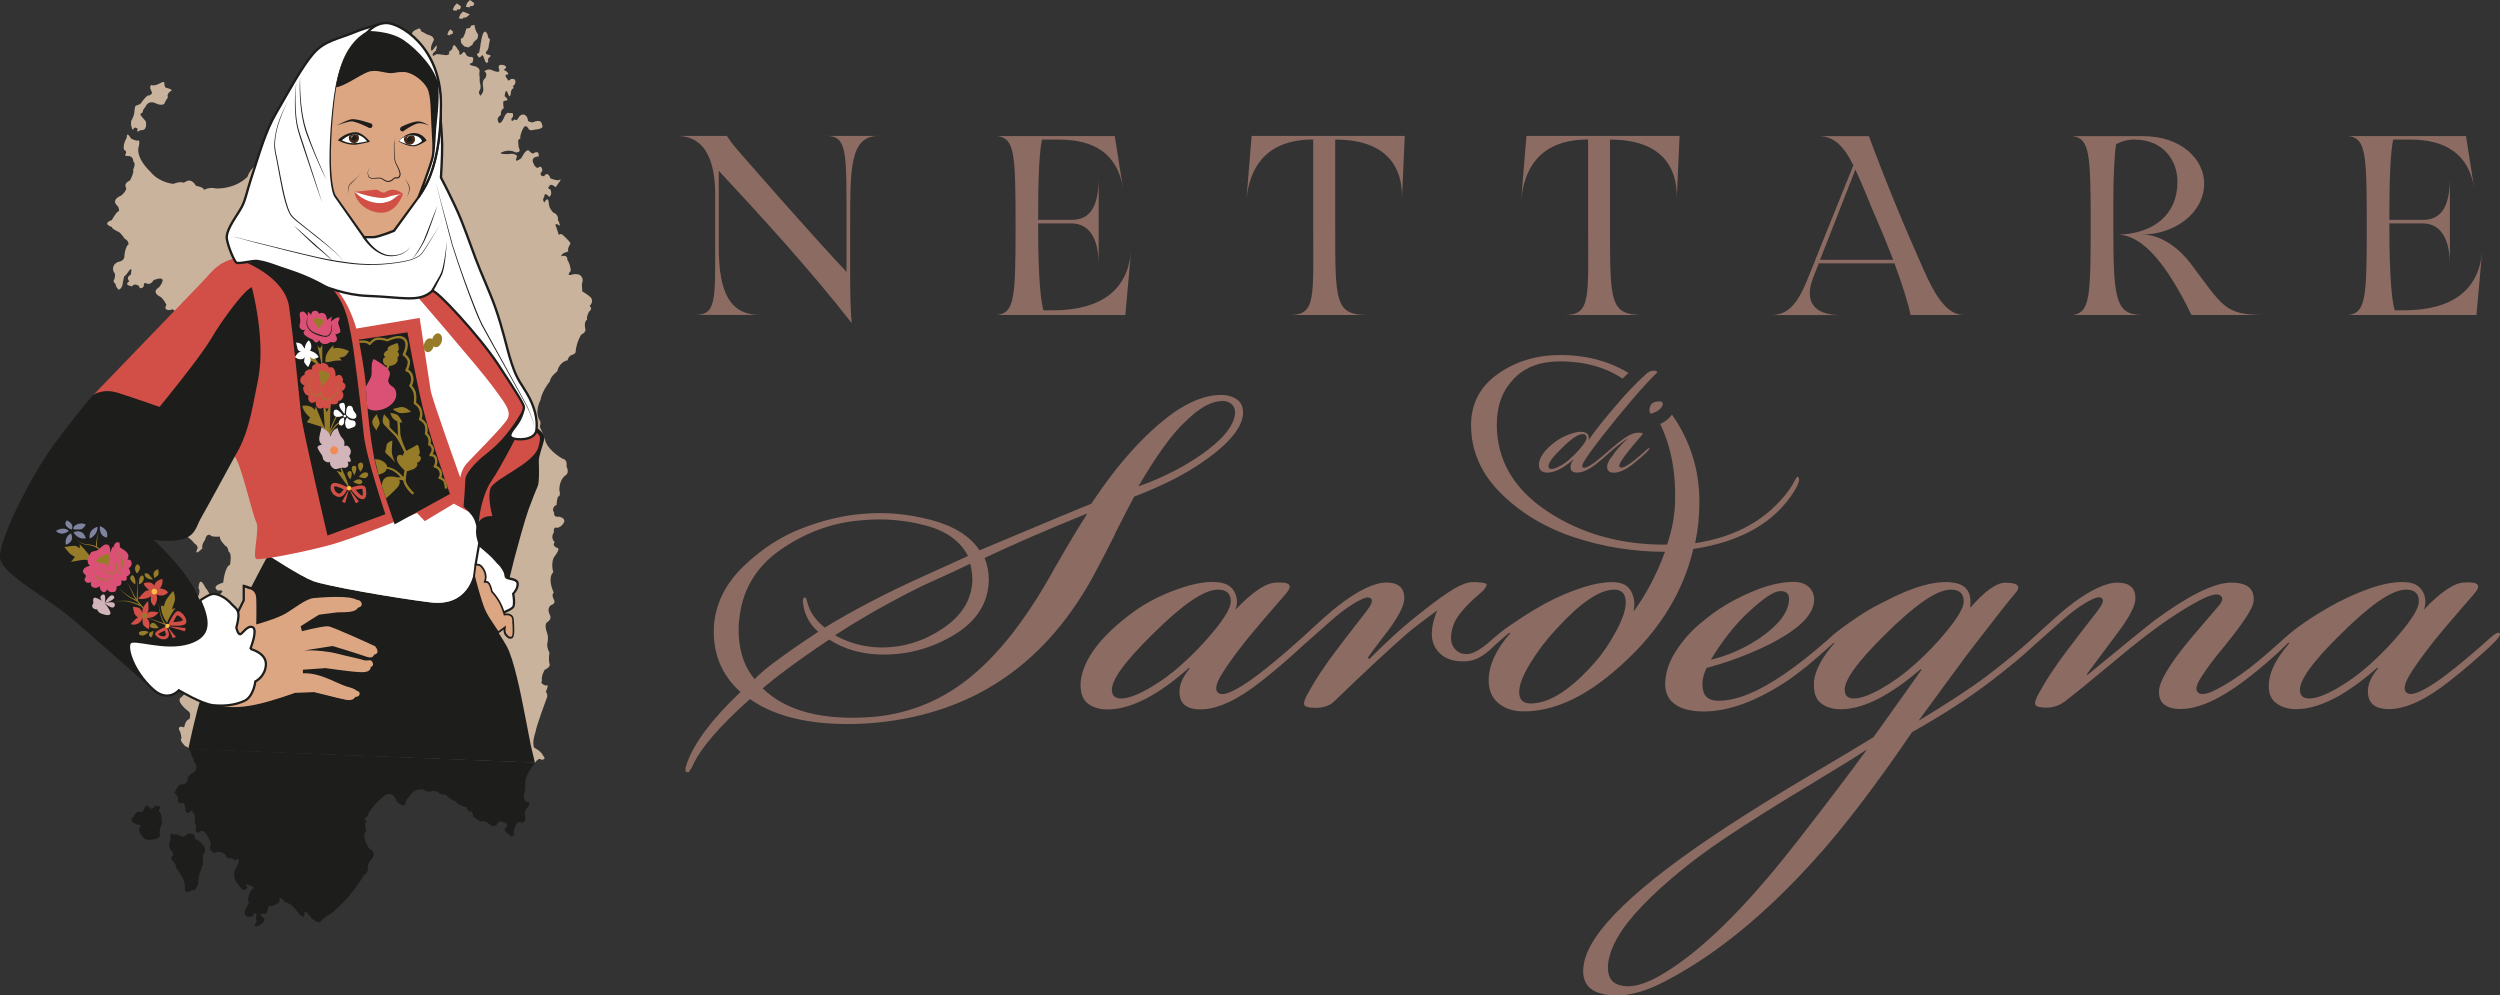 <?xml version="1.0" encoding="UTF-8"?><svg id="Livello_2" xmlns="http://www.w3.org/2000/svg" viewBox="0 0 274.92 109.47"><rect x="0" y="0" width="274.92" height="109.47" fill="#333333" stroke="none"/><defs><style>.cls-1{fill:#f28b52;}.cls-2{fill:#fbbc43;}.cls-3,.cls-4,.cls-5,.cls-6{fill:#fff;}.cls-7{fill:#7f83a1;}.cls-8{fill:#8c6b62;}.cls-9{fill:#cab39c;}.cls-10{fill:#d24f47;}.cls-11{fill:#d2b4bb;}.cls-12{fill:#dca683;}.cls-13{fill:#db5175;}.cls-14{fill:#432918;}.cls-15{fill:#1d1d1b;}.cls-16{fill:#967c29;}.cls-4,.cls-5{stroke-width:.26px;}.cls-4,.cls-5,.cls-6{stroke:#1d1d1b;}.cls-4,.cls-6,.cls-17{stroke-miterlimit:10;}.cls-5{stroke-linecap:round;stroke-linejoin:round;}.cls-6{stroke-width:.25px;}.cls-17{fill:none;stroke:#967c29;stroke-width:.13px;}</style></defs><g id="Livello_1-2"><path class="cls-8" d="m274.89,69.64c-.16-.16-.53.03-1.1.55-1.15,1.05-2.41,2.12-3.78,3.23-1.42,1.15-2.6,1.97-3.54,2.44-.89.47-1.49.58-1.81.32-.37-.26-.29-.87.24-1.81.58-.99,1.5-2.28,2.75-3.86.84-1.05,2.31-2.78,4.41-5.19.42-.47.55-.81.39-1.02-.16-.21-.63-.29-1.42-.24-1.1,0-2.6,1-4.49,2.99.26-.68.24-1.32-.08-1.93-.31-.6-.84-.96-1.57-1.06-1.84-.26-4.46.47-7.87,2.21-1.26.68-2.47,1.42-3.62,2.2-.9.63-1.6,1.18-2.11,1.66-.03.03-.06.04-.09.07-1.57,1.42-2.83,2.49-3.78,3.23-1.36,1.05-2.63,1.86-3.78,2.44-.94.47-1.57.58-1.89.32-.37-.26-.26-.84.32-1.73.63-1,1.49-2.15,2.6-3.46,1.99-2.46,3.04-4.06,3.15-4.8.16-1.42-.66-2.13-2.44-2.13-1.89,0-4.75,1.42-8.58,4.25-.94.74-3.36,2.7-7.24,5.9l-.08-.08c.16-.21,1.39-1.86,3.7-4.96,1.1-1.52,1.65-2.65,1.65-3.38,0-1.15-.66-1.73-1.97-1.73s-3.15.87-5.35,2.6c-.63.47-1.99,1.68-4.09,3.62,0,0-.01.02-.02.02-1.21,1.1-2.82,2.43-4.86,3.99-1.89,1.42-4.41,3.07-7.56,4.96.74-1,1.88-2.56,3.43-4.68,1.55-2.13,2.56-3.47,3.03-4.05,2.1-2.73,3.46-4.46,4.09-5.19.79-.84.45-1.26-1.02-1.26-.94,0-2.21.9-3.78,2.68h-.08c.21-1.57-.39-2.47-1.81-2.68-1.89-.31-4.51.42-7.87,2.21-1.1.52-2.31,1.26-3.62,2.2-1.05.74-1.79,1.31-2.21,1.73-.1.09-.16.15-.25.23-1.7,1.49-3.27,2.72-4.71,3.7-2.83,1.94-5.22,2.91-7.16,2.91h-.08c-1.16,0-1.73-.6-1.73-1.81,0-.58.16-1.18.47-1.81,2.26-.58,4.51-1.42,6.77-2.52,3.25-1.63,4.93-3.23,5.04-4.8.05-.58-.12-1.08-.51-1.5-.4-.42-.99-.63-1.77-.63-1.42,0-3.07.42-4.96,1.26-1.89.84-3.52,1.84-4.88,2.99-1.1.84-2.07,1.88-2.91,3.11-.84,1.23-1.28,2.45-1.34,3.66-.05,1.05.29,1.85,1.02,2.4.73.55,1.81.83,3.23.83,2.73,0,5.8-1.13,9.21-3.39,1.31-.89,2.86-2.15,4.64-3.78.17-.14.3-.26.41-.38l.07.06c-1.31,1.52-2.05,2.89-2.21,4.09-.1,1.21.16,2.05.79,2.52.63.47,1.44.68,2.44.63,2.36-.11,5.2-1.57,8.5-4.41l.08.08c-.47.68-2.23,3.15-5.27,7.4-1.26.79-3.56,2.16-6.89,4.13-3.33,1.97-6.36,3.84-9.09,5.63-10.13,6.61-15.43,11.73-15.9,15.35-.32,2.2.92,3.3,3.7,3.3,1.57,0,3.38-.55,5.43-1.65,5.41-2.83,10.81-7.24,16.21-13.22,3.15-3.46,6.74-8.16,10.78-14.09,3.2-1.79,6.09-3.65,8.66-5.59,2.09-1.62,3.63-2.89,4.62-3.84,0,0,.01-.01.02-.02,1.05-.94,2.18-1.94,3.38-2.99,1.15-1,2.18-1.71,3.07-2.13.58-.31.97-.34,1.18-.08.16.21-.03.66-.55,1.34-1.47,1.89-2.52,3.25-3.15,4.09-1.41,1.84-2.57,3.6-3.46,5.27-.26.52-.32.87-.16,1.02.16.16.55.24,1.18.24.73,0,1.42-.24,2.05-.71,1.15-.89,2.62-2.08,4.41-3.58,1.78-1.5,3.25-2.69,4.41-3.58,2.26-1.73,4.3-3.07,6.14-4.02,1.05-.52,1.73-.68,2.05-.47.37.21.34.58-.08,1.1l-3.3,3.86c-2.15,2.62-3.25,4.46-3.31,5.51-.05.68.13,1.19.55,1.53.42.34,1.02.51,1.81.51,1.94,0,4.3-1.05,7.08-3.15,1.78-1.36,3.36-2.73,4.72-4.09,0,0,0,0,.01-.01.02-.02.04-.04.07-.06l.08.08c-1.31,1.52-2.05,2.89-2.21,4.09-.16,1.16.09,1.98.75,2.48.66.5,1.48.72,2.48.67,2.47-.11,5.35-1.63,8.66-4.56l.08.08c-.84,1-1.21,1.94-1.1,2.83.1,1.1.87,1.65,2.28,1.65,1.89,0,4.14-1.05,6.77-3.15,1.47-1.15,2.94-2.41,4.41-3.78.84-.79,1.18-1.26,1.02-1.42Zm-82.57-2.36c1.63-1.52,2.78-2.28,3.46-2.28.73,0,1.05.37.94,1.1-.11,1.31-1.18,2.68-3.23,4.09-1.63,1.1-3.41,1.89-5.35,2.36,1.26-2.1,2.65-3.86,4.17-5.27Zm18.18,5.83c-1.1,1-2.3,1.86-3.58,2.6-1.29.73-2.3,1.1-3.03,1.1-.63,0-.97-.26-1.02-.79-.16-1.1,1.31-3.17,4.41-6.22,3.31-3.3,5.72-4.96,7.24-4.96,1,0,1.47.47,1.42,1.42-.05.63-.65,1.64-1.77,3.03-1.13,1.39-2.35,2.66-3.66,3.82Zm-13.14,19.76c-5.41,6.93-10.21,11.65-14.4,14.17-2.05,1.26-3.7,1.68-4.96,1.26-.84-.26-1.23-.97-1.18-2.12.16-1.94,1.43-4.15,3.82-6.61,2.39-2.47,5.37-4.91,8.93-7.32,2.68-1.79,5.66-3.66,8.93-5.63,3.28-1.97,5.55-3.37,6.81-4.21-1.79,2.47-4.43,5.95-7.95,10.47Zm63.2-19.76c-1.1,1-2.3,1.86-3.58,2.6-1.29.73-2.3,1.1-3.03,1.1-.63,0-.97-.26-1.02-.79-.16-1.1,1.31-3.17,4.41-6.22,3.31-3.3,5.72-4.96,7.24-4.96.99,0,1.47.47,1.41,1.42-.05.63-.64,1.64-1.77,3.03-1.13,1.39-2.35,2.66-3.66,3.82Z"/><path class="cls-8" d="m122.59,58.74c.89-1.76,1.6-3.13,2.13-4.13.58-.21,1.29-.5,2.13-.87,2.68-1.15,4.96-2.49,6.85-4.01,1.89-1.52,2.88-2.91,2.99-4.17.05-.79-.2-1.35-.75-1.69-.55-.34-1.19-.48-1.93-.43-1.47.05-3.1.68-4.88,1.89-3.1,2.21-6.14,5.56-9.13,10.07-.58.21-4.67,1.92-12.28,5.12-1.05-1.57-2.83-2.69-5.35-3.35s-4.99-.88-7.4-.67c-2.15.16-4.39.68-6.73,1.58-2.34.89-4.49,2.28-6.45,4.17-1.97,1.89-3.06,4.04-3.27,6.45-.21,2.99.76,5.46,2.91,7.4-3.15,2.99-5.12,5.61-5.9,7.87-.21.58-.21.89,0,.94h.16c.05,0,.11-.05.16-.16.05-.1.11-.18.16-.24s.1-.16.16-.31c.84-1.89,2.94-4.33,6.3-7.32,2.99,2.1,7.27,2.99,12.83,2.68,11.49-.79,19.96-6.51,25.43-17.16.37-.68.99-1.9,1.89-3.66Zm7.79-12.4c1.31-1.31,2.52-2.05,3.62-2.21.52-.1.97-.02,1.34.24.37.26.52.66.47,1.18-.16,1.21-1.13,2.49-2.91,3.86-1.78,1.37-3.88,2.55-6.3,3.54-.11.05-.34.15-.71.27-.37.13-.6.23-.71.28,1.99-3.41,3.72-5.8,5.19-7.16Zm-23.45,17.55c-.11,2.1-1.19,3.85-3.27,5.23-2.07,1.39-4.29,2.08-6.65,2.08-1.84,0-3.57-.44-5.19-1.34,2.99-1.94,6.19-3.75,9.6-5.43,2.68-1.21,4.43-2.02,5.27-2.44.16.58.24,1.21.24,1.89Zm-25.66,4.49c.26-3.36,1.8-6.01,4.6-7.95,2.81-1.94,5.84-3.02,9.09-3.23,2.31-.21,4.59-.01,6.85.59,2.25.6,3.8,1.72,4.64,3.35l-5.2,2.36c-3.83,1.73-7.35,3.57-10.55,5.51-1-.79-1.63-1.68-1.89-2.68-.11-.42-.19-.63-.24-.63-.26,0-.34.26-.24.79.16,1.15.71,2.15,1.65,2.99-1.68,1.1-3.2,2.15-4.56,3.15-.94.68-1.76,1.37-2.44,2.05-1.31-1.57-1.89-3.67-1.73-6.3Zm38.25-11.81c-.63.94-1.79,2.86-3.46,5.75-2.89,5.3-5.93,9.29-9.13,11.96-3.2,2.68-6.85,4.2-10.94,4.56-5.51.42-9.55-.63-12.12-3.15.94-.79,1.81-1.47,2.6-2.05,1.26-.94,2.83-2.05,4.72-3.31,1.68,1.1,3.67,1.65,5.98,1.65,2.83,0,5.46-.75,7.87-2.24,2.41-1.49,3.64-3.47,3.7-5.94,0-.89-.16-1.71-.47-2.44,3.1-1.47,6.85-3.1,11.26-4.88v.08Z"/><path class="cls-8" d="m186.26,60.36c5.19-.79,8.87-2.89,11.02-6.3.58-.94.71-1.49.39-1.65-.05,0-.13.11-.24.32-.21.42-.44.81-.71,1.18-2.36,3.2-5.8,5.14-10.31,5.82.32-1.47.47-2.99.47-4.56,0-3.54-1.02-6.73-3.02-9.58-.01.02-.02.03-.03.05-.27.36-.62.66-1.06.89-.07.04-.14.06-.2.09,1.2,2.51,1.75,5.41,1.63,8.71-.05,1.47-.34,2.99-.87,4.56-4.99.05-9.35-1.15-13.11-3.62-3.75-2.46-5.62-5.67-5.62-9.6,0-2.05.62-3.71,1.85-5s2.93-1.93,5.08-1.93c2.72,0,5.02.64,6.9,1.9.21-.22.43-.42.65-.63-2.18-1.31-4.67-1.97-7.47-1.97-2.63,0-4.92.69-6.89,2.08-1.97,1.39-2.95,3.27-2.95,5.63,0,2.83,1.1,5.34,3.3,7.52,2.21,2.18,4.91,3.79,8.11,4.84,3.2,1.05,6.51,1.57,9.92,1.57-.94,2.52-2.07,4.67-3.38,6.45h-.08c.16-.68.09-1.34-.2-1.97-.29-.63-.8-1-1.54-1.1-1.63-.21-3.91.37-6.85,1.73-1.52.74-3.15,1.71-4.88,2.91-.86.57-1.61,1.19-2.31,1.82-1.05.93-1.91,1.41-2.57,1.41s-1.12-.26-1.46-.79c-.34-.52-.35-1.29-.04-2.28.26-.94,1.26-2.15,2.99-3.62.26-.21.44-.4.55-.59.1-.18.16-.3.16-.35,0-.05-.05-.1-.16-.16-.21-.05-.51-.09-.91-.12-.39-.02-.69-.01-.9.04-.58.11-1.34.47-2.28,1.1-.89.58-2.18,1.55-3.86,2.91-1.37,1.1-2.97,2.57-4.8,4.41l-.16-.16c.21-.31.6-.85,1.18-1.61.58-.76.97-1.27,1.18-1.54,1.1-1.52,1.65-2.65,1.65-3.38,0-1.15-.66-1.73-1.97-1.73s-3.15.87-5.35,2.6c-.62.46-1.94,1.63-3.94,3.48-.03.02-.05.04-.07.06-1.15,1.05-2.41,2.12-3.78,3.23-1.42,1.15-2.6,1.97-3.54,2.44-.89.47-1.49.58-1.81.32-.37-.26-.29-.87.24-1.81.58-.99,1.5-2.28,2.75-3.86.84-1.05,2.31-2.78,4.41-5.19.42-.47.55-.81.39-1.02-.16-.21-.63-.29-1.42-.24-1.1,0-2.6,1-4.49,2.99.26-.68.24-1.32-.08-1.93-.31-.6-.84-.96-1.57-1.06-1.21-.21-2.77.03-4.68.71-1.92.68-3.58,1.55-5,2.6-3.46,2.57-5.35,5.06-5.67,7.48-.1,1.21.16,2.05.79,2.52.63.47,1.44.68,2.44.63,2.47-.11,5.35-1.63,8.66-4.56l.08.08c-.84,1-1.21,1.94-1.1,2.83.1,1.1.87,1.65,2.28,1.65,1.89,0,4.14-1.05,6.77-3.15,1.47-1.15,2.94-2.41,4.41-3.78,1.05-.94,2.18-1.94,3.38-2.99,1.15-1,2.18-1.71,3.07-2.13.58-.31.97-.34,1.18-.08.16.21-.03.66-.55,1.34-1.47,1.89-2.52,3.25-3.15,4.09-1.42,1.84-2.57,3.6-3.46,5.27-.26.52-.32.87-.16,1.02.16.16.55.24,1.18.24.89,0,1.58-.24,2.05-.71,3.25-3.15,5.91-5.61,7.95-7.4.52-.47,1.65-1.34,3.38-2.6-.74,1.79-.79,3.18-.16,4.17.68,1.05,1.81,1.52,3.38,1.42.94-.05,1.91-.58,2.91-1.57.02-.02.03-.03.05-.05.01,0,.02-.02.03-.03.63-.58,1.21-1.07,1.73-1.5l.08.08c-1.57,1.79-2.36,3.52-2.36,5.19,0,1.05.35,1.88,1.06,2.48.71.6,1.64.91,2.79.91,3.15,0,6.4-1.42,9.76-4.25,4.72-3.94,7.69-8.47,8.89-13.61Zm-56.35,12.75c-1.1,1-2.3,1.86-3.58,2.6-1.29.73-2.3,1.1-3.03,1.1-.63,0-.97-.26-1.02-.79-.16-1.1,1.31-3.17,4.41-6.22,3.31-3.3,5.72-4.96,7.24-4.96.99,0,1.47.47,1.41,1.42-.05.63-.64,1.64-1.77,3.03-1.13,1.39-2.35,2.66-3.66,3.82Zm38.41,4.25c-.84,0-1.26-.42-1.26-1.26,0-.79.42-1.86,1.26-3.23.84-1.37,1.79-2.6,2.83-3.7,2.62-2.88,4.75-4.33,6.37-4.33.84,0,1.26.47,1.26,1.42,0,.79-.35,1.84-1.06,3.15-.71,1.31-1.43,2.39-2.16,3.23-2.73,3.15-5.14,4.72-7.24,4.72Z"/><path class="cls-8" d="m78.65,21.45v5.73c0,5.99.06,7.45-2.22,7.45h7.14c-3.23,0-4.53-2.36-4.53-7.45v-8.4c4.22,4.53,10.06,10.88,14.62,16.75-.11-1.07-.17-3.23-.17-4.95v-5.82c0-6.05-.06-9.81,3.09-9.81h-5.68c2.31,0,2.19,1.85,2.19,9.81v5.14c-3.99-4.27-7.87-8.71-11.69-13.07-.62-.7-1.07-1.27-1.46-1.88h-5.48c3.68,0,4.19,3.88,4.19,6.49Z"/><path class="cls-8" d="m109.67,34.64h14.08l.62-6.92c-.4,4.13-3.21,6.41-8.69,6.41h-.93c-.25-.87-.59-3.01-.59-9.56h3.68c1.88,0,2.98,1.57,2.98,4.55v-9.61c0,2.98-.79,4.67-2.98,4.67h-3.68c0-4.92.14-7.39.42-8.83h1.88c3.77,0,6.41,1.49,7.03,5.34l-.9-5.73h-12.93c1.91.25,2.02,1.85,2.02,9.84s-.11,9.59-2.02,9.84Z"/><path class="cls-8" d="m144.38,15.35h.03v9.45c0,7.98.34,9.84-2.58,9.84h8.63c-3.66,0-3.63-1.38-3.63-9.84v-9.45h.03c5.51,0,7.42,2.93,7.31,6.49l.31-6.89h-16.84l-.59,7.17c.45-5.12,3.57-6.78,7.34-6.78Z"/><path class="cls-8" d="m174.61,15.35h.03v9.45c0,7.98.34,9.84-2.59,9.84h8.63c-3.65,0-3.63-1.38-3.63-9.84v-9.45h.03c5.51,0,7.42,2.93,7.31,6.49l.31-6.89h-16.84l-.59,7.17c.45-5.12,3.57-6.78,7.34-6.78Z"/><path class="cls-8" d="m199.36,30.59l.65-1.63h8.32c.93,2.53,1.57,4.58,1.77,5.68h5.85c-2.05,0-3.37-2.67-4.36-4.86-2.22-4.95-4.24-9.87-6.07-14.81h-5.56c1.74,0,2.81,1.12,3.85,3.21l-4.19,10.4v.03l-.82,2.02c-1.15,2.87-2.19,4.02-4.1,4.02h7.7c-3.09,0-3.96-1.66-3.03-4.05Zm4.67-11.94c.76,1.57,1.52,3.6,2.58,6.04.59,1.35,1.1,2.67,1.58,3.88h-8.04l3.88-9.92Z"/><path class="cls-8" d="m227.91,34.64h7.7c-3.04,0-3.21-1.85-3.21-9.84v-3.15c0-2.05.14-5.03.31-5.79.48-.28,1.15-.51,2.02-.51,3.09,0,4.72,2.22,4.72,4.64,0,3.68-2.7,5.73-6.58,5.82,2.89,0,5.62,3.66,8.12,8.83h8.09c-4.5,0-4.58-.9-8.23-5.73-1.13-1.49-3.12-3.12-5.29-3.12,3.52,0,6.83-2.33,6.83-5.62,0-2.58-2.42-5.2-6.77-5.2h-7.73c1.91.25,2.02,1.85,2.02,9.84s-.11,9.59-2.02,9.84Z"/><path class="cls-8" d="m258.25,34.64h14.08l.62-6.92c-.39,4.13-3.21,6.41-8.68,6.41h-.93c-.25-.87-.59-3.01-.59-9.56h3.68c1.88,0,2.98,1.57,2.98,4.55v-9.61c0,2.98-.79,4.67-2.98,4.67h-3.68c0-4.92.14-7.39.42-8.83h1.88c3.77,0,6.41,1.49,7.03,5.34l-.9-5.73h-12.93c1.91.25,2.02,1.85,2.02,9.84s-.11,9.59-2.02,9.84Z"/><path class="cls-8" d="m177.11,50.37c-.25.39-.38.71-.38.96,0,.44.25.65.76.65.6,0,1.33-.34,2.19-1.03.59-.47,1.07-.89,1.44-1.26.22-.23.31-.37.28-.4-.05-.05-.19.02-.4.23-.37.34-.76.67-1.16,1.01-.42.34-.79.59-1.11.76-.29.15-.49.18-.6.08-.1-.1-.07-.29.08-.55.22-.37.51-.78.88-1.23.49-.61.94-1.14,1.36-1.61.15-.17.21-.27.18-.33-.03-.05-.18-.07-.45-.07-.44,0-.92.18-1.46.55-.54.37-1.1.81-1.65,1.3-.03.02-.05.03-.08.06-.37.34-.77.68-1.21,1.03-.45.37-.83.63-1.13.78-.29.15-.48.19-.58.1-.12-.08-.09-.28.08-.58.27-.49.96-1.45,2.09-2.9,1.23-1.56,2.28-2.85,3.15-3.86,1.19-1.39,2.15-2.43,2.87-3.12-.04-.12-.16-.18-.38-.18-.34,0-.65.14-.93.43-1.08.99-2.08,2.03-3,3.12-1.44,1.66-2.53,3.02-3.25,4.08.1-.49-.09-.78-.55-.88-.39-.07-.89,0-1.5.23-.61.22-1.15.49-1.6.83-1.11.82-1.71,1.62-1.81,2.39-.03.39.05.66.25.81.2.15.46.22.78.2.81-.05,1.73-.54,2.77-1.46l.02.02c-.27.32-.38.62-.35.91.03.35.28.53.73.53.6,0,1.33-.34,2.17-1.01.47-.37.94-.77,1.41-1.21,0,0,.02-.02.02-.02h0c.2-.19.5-.44.91-.76.52-.42.88-.67,1.08-.76-.76.66-1.38,1.38-1.89,2.17Zm-4.38.02c-.33.32-.71.6-1.13.83s-.74.35-.96.35h-.02c-.2,0-.31-.08-.33-.25-.05-.37.42-1.03,1.41-1.99,1.06-1.06,1.83-1.59,2.32-1.59.32,0,.47.15.45.45-.02.2-.21.52-.57.97-.36.44-.75.85-1.17,1.22Z"/><path class="cls-8" d="m182.12,45.28c.25-.13.44-.29.58-.48.13-.19.18-.34.14-.47-.04-.13-.15-.19-.31-.19h-.03c-.54,0-.87.16-1.01.48-.15.37-.15.66.02.86.15,0,.35-.07.6-.2Z"/><path class="cls-9" d="m58.84,83.86c.47-.66.7-.3.7-.3.64-.06.18-.46.18-.46-.15-.47-.98-.88-.98-.88-.28-.56.15-1.73.15-1.73.06-.59,1.28-3.85,1.28-3.85.06-.38-.15-.56-.15-.56.45-1,.02-.68.02-.68-.76-.24-.44-.52-.44-.52-.11-.59.3-1.22.3-1.22.73-.35.53-.66.53-.66-.15-.56,0-1.23,0-1.23-.28-.43-.26-.94-.26-.94.19-.8,0-1.19,0-1.19-.43-1.16.09-1.27.09-1.27.47-.37.2-.75.2-.75-.4-.82.17-1.09.17-1.09.55-.19.28-.59.28-.59-.32-.56-.02-.76-.02-.76-.75-1.76-.05-2.25-.05-2.25-.3-1.11.1-1.69.1-1.69.84-1.08.29-1,.29-1-.58-.28-.23-.6-.23-.6-.53-.57-.09-1.1-.09-1.1-.1-.73.4-.49.4-.49.64-.23.74-.7.74-.7.09-.42-.57-.53-.57-.53-.68.1-.54-.44-.54-.44-.4-.6.29-.88.29-.88-.08-.13.12-.88.12-.88.38-.03.15-.76.15-.76.04-1.23.69-1.58.69-1.58.48-.32.11-.97.11-.97.11-.85-.43-.86-.43-.86-1.82-1.08-1.92-2.06-1.92-2.06-.19-.56-.58-1.46-.58-1.46.15-.51.02-.63.02-.63-.68-1.04.04-2.29.04-2.29.16-1.01,1.04-2.08,1.04-2.08.06-.55.8-1.08.8-1.08.29-1.14,1.15-1.23,1.15-1.23.06-.38.35-.54.35-.54.64-.19.53-.45.53-.45.12-1.1.62-1.84.62-1.84.6-.28.44-.62.44-.62-.18-.89.21-1.01.21-1.01-.12-.3.2-.88.2-.88.48-.37.06-.63.06-.63.4-.36.24-.76.24-.76-.07-.3-1.03-.84-1.03-.84l-.06-.77c.19-.63.03-.72.03-.72-.19-.6-1.04-.38-1.04-.38-.85.27-.2-.39-.2-.39-.06-.81-.38-1.2-.38-1.2.02-.68-.67-.41-.67-.41.01-.38.78-.52.78-.52-.16-.3.24-.88.24-.88-.08-.26-.78-.87-.78-.87-.33-.35-.5-.06-.5-.06l-.27-.82c-.36-.74.39-.19.39-.19-.07-.42-.23-.65-.23-.65.11-.63-.52-.82-.52-.82-.49-.56-.47-.91-.47-.91-.04-1.1-.5-.19-.5-.19-.29-.35-.02-.59-.02-.59.03-.72.55-.02.55-.02.39-.28.15-.8.15-.8-.5-.27-.15-.3-.15-.3.06-.55.72.03.72.03l.31-.46c.53-.61-.03-.3-.03-.3-.3-.01-.84-.2-.84-.2-.39-.95-.71-.24-.71-.24-.76-.07-.19-.6-.19-.6-.1-.81-.5-.31-.5-.31-.38-.06-.56-.7-.56-.7-.11-.6.65-.57.65-.57.07-.84-.62-.32-.62-.32-.17,0-.5-.36-.5-.36-.34-.1-.79.86-.79.86-.95.73-.46-.19-.46-.19-.2-.43-1.01-.25-1.01-.25-1.18,0-.72-.19-.72-.19.9-.44,1.57.01,1.57.01.63-.02.4-.41.4-.41-.12-.17-.11-.64-.11-.64-.11-.47.23-.46.23-.46-.12-.26.25-1.05.25-1.05.32-.71.63-.06.63-.06.12.3.68.11.68.11,1.19-.09.82-.52.82-.52-.06-.77-1-.29-1-.29-.3.03-.55-.15-.55-.15-.02-.55-.4-.69-.4-.69-.46-.1-.65.36-.65.36-.23.42-.43.15-.43.15-.44.45-.33-.1-.33-.1.31-.24.11-.59.11-.59h-.38c-.33-.2-.62.65-.62.65-.36.67-.52.4-.52.4-.36-.52.24-.84.24-.84-.07-.55.32-.75.32-.75-.18-.9.07-.8.07-.8.72-.02.02-.51.02-.51.12-1.06.35-.32.35-.32.27.77.34-.07.34-.07.01-.42.31-.5.31-.5-.2-.3.14-.42.14-.42.24-.8-.48-.56-.48-.56-.35.33-.34-.01-.34-.01-.53-.57.06-.51.06-.51.14-.21-.49-.53-.49-.53.6-.28.02-.5.02-.5-.8-.2-.52.44-.52.44.23.6-.81.1-.81.1-.46-.19-.81.14-.81.14.46.27.06.81.06.81-.34.16-.2.92-.2.92.15.56-.29.96-.29.96-.28-.35-.11-.55-.11-.55.27-.33.03-.98.03-.98.02-.42-.05-.93-.05-.93.24-.75-.69-.83-.69-.83-.75-.19-.07-.34-.07-.34.32-.75-.19-.64-.19-.64-.26.03-.46-.19-.46-.19-.27-.65-.46-.19-.46-.19-.3.28-.34.03-.34.03.13-.21-.15-.47-.15-.47-.52-.99-.59-.11-.59-.11-.09.21-.39.37-.39.37.2.35-.31.37-.31.37-.71-.11-.97-.12-.97-.12-.21.04-.43.2-.43.2-.29-.18.28-.58.28-.58.33-1.05-.2-.26-.2-.26-.18.25-.27.29-.27.29-.24-.43.25-1.18.25-1.18.02-.51-.7-.61-.7-.61-.21-.14-.7-.37-.7-.37-.07-.51-.42-.23-.42-.23-.98.31-.46,1.04-.46,1.04-.23.5-.41-.18-.41-.18.11-.67-.41-.48-.41-.48-.22.33-.43.15-.43.15-.32-.47-.58-.15-.58-.15-.27.71.56.74.56.74,1,.33-.03.85-.03.85-.65.4-.06.63-.06.63.76,1.17-.31,1.51-.31,1.51-.93-.08-1.38.8-1.38.8-.53.62-1.29.5-1.29.5-.7-.58-1.23.04-1.23.04,0,.08-1.37,1.69-1.37,1.69-.66.57-2.19,2.09-2.19,2.09-.23.5-.57.61-.57.61-.78-.58-.61.32-.61.32.08.26-.55,1.42-.55,1.42-1.57,2.57-4.4,2.43-4.4,2.43-.97-.12-1.34.76-1.34.76-1.19.09-1.62,1.46-1.62,1.46-1.45,1.43-3.47,1.28-3.47,1.28-.72-.19-1.32.16-1.32.16.01-.3-.87-.45-.87-.45-.44-.78-.96-.54-.96-.54l-.39.2c-.42-.18-1.15.13-1.15.13-1.73-.23-2.49-1.31-2.49-1.31-1.8-1.75-1.3-2.8-1.3-2.8.2-.92-.15-.64-.15-.64-.25,0-.71-.24-.71-.24-.52-.91-.46-.1-.46-.1-.5.87-.3,1.34-.3,1.34.33.14.2.43.2.43-.35.29.42.27.42.27.42.1.4.6.4.6.33.22-.03.89-.03.89.16.26-.33,1.17-.33,1.17-.77.36-.45.79-.45.79.16.3-.5.87-.5.87-1.2.51-.5,1.08-.5,1.08.29.27.23.64.23.64-.26.03-.79.99-.79.99-1.16.43.02.76.02.76-.05.21.74.54.74.54.21.09.69.78.69.78.34.1.41.57.41.57-.39.24-.47,1.25-.47,1.25.06.63-.7.7-.7.7-.86.4-.46,1.13-.46,1.13.25.14.06.76.06.76-.26.28.15.56.15.56-.09.21.32.61.32.61.43-.15.45-.75.45-.75.06-.38.15-.71.15-.71.17-.07.44-.49.44-.49.58-.87.28.31.28.31-.6.28-.15.71-.15.71-.69.44.32.56.32.56.18-.42.72-.06.72-.06.15.56.55.06.55.06-.03-.43.18-.38.18-.38.58.36.9-.31.9-.31,1.8-.66.6.79.6.79-.86.52,0,.97,0,.97.42.14.81.96.81.96-.41.7.45.57.45.57.31-.29.71.41.71.41,1.7,2.14.75,5.28.75,5.28-.85.23-.28.8-.28.8-.32.54.49.44.49.44.68-.15,1.09.29,1.09.29.88.24.61.79.61.79-.3.24.38,1.11.38,1.11.35.86-.07,1.99-.07,1.99-.48.4,0,1.06,0,1.06.2.22-.04,1.06-.04,1.06.32.31.14.72.14.72-.54.74.32,1.66.32,1.66.46.31.15,1.74.15,1.74-.29,1.05-1.03,1.49-1.03,1.49-.32-.52-.71-.11-.71-.11-.47.2-.51.07-.51.07-.18-.81-.5-.02-.5-.02-.1.34-.57.49-.57.49-.37.75.75.37.75.37.36-.71.32.64.32.64.45.31-.24.92-.24.92-.62.82-.08,2.24-.08,2.24.33.18,0,1.44,0,1.44.46.14.95.79.95.79.33.18.36.48.36.48-.51,1.12.51.06.51.06-.11-.43.29-.92.29-.92.2-.88.65-.49.65-.49,0,.17,1.02.12,1.02.12-.18.29.6,1.04.6,1.04.25.05.32.61.32.61.42.18.16,1.45.16,1.45-.56.15-.75,1.96-.75,1.96-1.45.41-.58.87-.58.87,1.02-.13.15.47.15.47-1.06.09-.16.8-.16.8.34.1.48.57.48.57.21-.07.46.18.46.18.1-.38.63.23.63.23.45.44.02.51.02.51-.16-.3-1.01-.38-1.01-.38-1.26-.3-1.3-1.53-1.3-1.53-.23-.73-.67-1.21-.67-1.21-.71-1.46-.73.14-.73.14.21.13.02.76.02.76-.48.28.06.72.06.72.29.31.04,1.19.04,1.19-.57.58.06.85.06.85.25.22.05.89.05.89-.44.37.11,1.61.11,1.61.12.17.23.73.23.73-.37,1.13-.18,1.65-.18,1.65-.56.24-.43,1.34-.43,1.34-.34.07-.7.74-.7.74-.31.63-1.11,1.44-1.11,1.44-.82.44.75,1.59.75,1.59.33.22.1.85.1.85-.46.07-.58.91-.58.91-.75-.28-.56.28-.56.28.17.13.27.9.27.9-.31.24.44.91.44.91.16.04.28.12.38.23"/><path class="cls-15" d="m58.84,83.86c-.05.07-.11.16-.17.26,0,0-.93,1.12-.91,1.92,0,0,.06.76-.08,1.14,0,0-.23.55.14.98,0,0,.73-.11.19.68,0,0-.47.23-.25.96,0,0,.15.47-.32.71,0,0-.5-.44-.82.44,0,0-.19.5-.11.84.07.34-.08,0-.08,0,0,0-.14.46-.59-.15,0,0-.59-.23-.19-.64,0,0,.44-.49-.45-.61,0,0-.32-.3-.6.36,0,0-.52.24-.72-.07,0,0-.57-.57-1.05-.33,0,0-.49-.31-.78-.54,0,0-.1-.72-.41-.56,0,0-.38-.18-.28-.48,0,0-1.14-.17-1.2-.64,0,0-.5-.14-.83-.45,0,0-.41-.48-.63-.28,0,0-.55-.15-.5-.31,0,0-.62-.23-.84-.03,0,0-.68.02-.67-.19,0,0-1.04-.41-1.72.79,0,0-.44.36-.36.7,0,0-.19.54-.97-.2,0,0-.3-1.28-1.33-.68,0,0-1.52,1.17-1.9,2.26l-.35.33.29.26s-.34.11-.11.8c0,0,.13.05-.1.46,0,0-.3.33.21,1.28l.23.43s1.04.42.17,1.32c0,0-.43.41-.28.96,0,0-.06.46-.45.66,0,0-1.31,2.37-3.58,4.2,0,0-1.08.64-1.17.89,0,0-.18.37-1.04-.38,0,0-.85-1.26-.75-.37,0,0,.02.69-.79-.32,0,0-.64-1-1.36-1.03,0,0-.77-1.05-.59-.06,0,0-.43.41-.86.48,0,0-.42-.18-.44.37,0,0-.03.59-.48.45,0,0-.72.02-.01.42,0,0,.42.31-.32.83,0,0-1.07.48-.41-.35,0,0-.15-.47-.02-.6,0,0,.07-.8-.47.03,0,0-1.36.29-.59-1.08,0,0,.4-.45.11-.76,0,0,.2-1.14.59-1.21,0,0,.22-.16-.16-.3,0,0-1.13-.47-.47.1,0,0-.24.84-.96-.2,0,0-1.06-1.01-.13-2.2,0,0,.27-.51.03-.76,0,0-.14.46-.68-.02,0,0-.73.11-.67-.4,0,0-.74-.53-1.09-.17,0,0-.96-.17-.52-.87,0,0-.03-.6-.67-1.42,0,0-.41-.35-.59.02,0,0-.56.24-.36-.6,0,0-.07-.39-.2-.47-.12-.09.05-.08.05-.08,0,0,.19-.84-.38-1.24,0,0-.66.69-.66-.28,0,0-.1-.85-.41-.52,0,0-.56.11-.36-.56,0,0-.15-.43-.44-.57,0,0,.5-1.04.75-.95,0,0,.59.06.7-.44,0,0-.03-.59.66-.86,0,0,.69-.57.04-1.18,0,0,.09-.21-.23-.6,0,0-.05-.5-.34-.81"/><polygon class="cls-9" points="50.45 2.01 50.89 2.09 50.89 1.96 51.27 1.91 51.67 1.58 50.91 1.27 50.62 1.58 50.45 2.01"/><polygon class="cls-9" points="51.66 .69 52.04 .64 52.17 .36 51.68 0 51.38 .3 51.22 .74 51.65 .82 51.66 .69"/><polygon class="cls-9" points="51.8 2.82 51.69 3.06 51.27 3.15 51.15 3.62 50.93 4.13 50.67 4.27 50.71 4.73 51.05 5.1 51.51 5.22 51.94 4.93 52.1 4.62 52.52 4.23 52.58 3.82 52.39 3.5 52.26 3.19 52.17 2.73 51.8 2.82"/><path class="cls-9" d="m52.54,6.12c.14.44.43-.01.43-.01.13-.25.38.64.38.64l.19.21.16-.22c-.09-.2.04-.38.04-.38.44-.26.06-.33.06-.33-.7-.05-.19-.51-.19-.51l.11-.27.04-.3.09-.43.03-.2c-.27-.16-.24-.46-.24-.46-.37-.92-.61.1-.61.1l-.09.35-.03.25-.09.4.02.03-.15.8c-.41.19-.16.33-.16.33Z"/><path class="cls-9" d="m14.48,14.07l.13.21c.24-.49.53-.1.53-.1-.15.38.13.26.13.26.05-.14.35-.13.35-.13.62-.02.42-.95.42-.95l-.17-.21-.29-.33-.17-.26.31-.24c-.11-.16.27-.56.27-.56.35-.83,1.13-.4,1.13-.4.63.32.96.06.96.06,0-.18.39-.72.39-.72-.21-.44.44-.78.44-.78l-.18-.12-.2-.08-.32-.08-.13-.26v-.25c0-.18-.26-.08-.26-.08-.38.17-.77.44-1.2.3l-.1.16v.21s.1.23.1.23l.11.26-.1.16-.16.11-.25.04-.23.2-.26.31-.26.36-.33.19h-.14s-.14.13-.14.13l-.06.34-.03.32-.08.36-.15.36-.1.18-.03.18v.3s.09.32.09.32Z"/><path class="cls-15" d="m22.15,92.68l-.37-.27-.34-.18s.07-.43-.38-.56c0,0-.34-.16-.64.24,0,0-.3.22-.69-.05l-.43-.16-.15.17s-.3-.47-.43.01c0,0,.07.58-.05.75,0,0-.25.39.17.93,0,0,.39.33.13.55,0,0-.38.19.09.64,0,0,.36.36.32.73,0,0,.25.24.44.59,0,0,.41.53.53,1.37,0,0-.23.8.47.62,0,0,.18-.22.55-.15,0,0,.39-.39.43-.76,0,0,0-1.09.34-1.46,0,0-.07-.35.16-.51l.02-.6v-.43s-.03-.29.23-.4c0,0,.08-.69-.29-.87l-.11-.18Z"/><path class="cls-15" d="m17.69,89.5l-.25-.35c.51-.73-.1-.46-.1-.46l-.2-.12c-.51.53-.56.33-.56.33-.64-.74-.75.12-.75.12-.07.23-.38.3-.38.3-.39-.33-.74.46-.74.46-.62.53.09.75.09.75l-.03-.03.14.12c.06.06.57.11.57.11-.48.67.19,1.25.19,1.25.29.64,1.43.28,1.43.28.75-.17.43-.65.43-.65l.08-.52.13-.34.1-.34-.07-.41-.07-.49Z"/><polygon class="cls-9" points="49.5 3.78 49.76 3.74 49.82 3.48 49.52 3.22 49.31 3.47 49.19 3.83 49.49 3.89 49.5 3.78"/><polygon class="cls-9" points="50.22 1.06 50.6 1.02 50.69 .7 50.25 .37 49.95 .68 49.78 1.11 50.22 1.19 50.22 1.06"/><path class="cls-15" d="m20.7,82.38c.3-1.43.63-2.83.97-4.17,1.36-5.29,7.81-17.17,7.81-17.17,0,0,3.54,2.32,4.93,2.85s8.67,1.82,12.9,2.35c4.23.53,4.76-3.14,4.76-3.14,0,0,.73,2.91,1.21,4,.48,1.09,1.34,2.02,2.43,3.94.77,1.36,1.53,5.05,2.08,7.92.23,1.18.42,2.22.56,2.9.06.3.23,1,.47,2.01"/><path class="cls-3" d="m29.48,61.04s3.54,2.32,4.93,2.85,8.67,1.82,12.9,2.35c4.23.53,4.76-3.14,4.76-3.14,0,0,.13.51.31,1.19l1.93-6.33-2.24-4.17,4.96-8.72-2.57-3.93-7.27-8.15-16.44-8.21-1.53,7.22v29.5c.16-.3.25-.47.25-.47Z"/><path class="cls-10" d="m36.07,31.07c2.14,1.28,3.11,5.06,3.11,5.06l6.97-1.17s1.05,7.01,1.21,7.98,3.25,9.58,3.25,9.58c0,0,.13-.9.72-1.56s3.89-3.93,4.44-4.83c.55-.9-.27-1.83-1.67-3.74-1.4-1.91-8.81-10.47-8.81-10.47l4.76-1.09,7.92,13.31v1.99s-5.88,10.44-5.88,10.44l-2.19-1.18-3.19,1.92-.86-.9s-6.81,2.8-9.77,3.58c-2.96.78-7.44,1.64-7.9,1.48s.39-3.31,0-4.05c-.39-.74-1.73-6.58-2.36-7.2s-14.73-2.9-14.73-2.9l-.84-3.87s10.54-10.95,11.9-12.35c1.36-1.4,1.79-2.45,4.75-2.92,2.96-.47,9.19,2.88,9.19,2.88Z"/><path class="cls-15" d="m57.97,44.15s-1.59,3.5-4.32,5.61c-1.68,1.29-2.48,2.44-2.48,2.96s-.19,3-.19,3c0,0,.92.79,1.19,1.45s.48,2.11.48,2.11l4.98-9.69.33-5.44Z"/><path class="cls-10" d="m57.35,46.93s-2.29,4.51-3.3,5.95c-1,1.43-1.58,4.42-1.34,5.23.24.81,2.58.62,2.58.62l3.06-6.43,1.27-3.99-.26-.76-2.01-.62Z"/><path class="cls-4" d="m42.52,2.52s-1.87.33-3.6,1.05-3.19.89-4.43,2.28c-1.24,1.39-2.91,4.51-4.11,6.56s-1.83,4.41-2.61,6.75c-.78,2.34-.74,2.91-1.39,3.96s-1.58,2.32-1.43,3.18c.15.86.78,2.36,1.03,2.57s1.76-.25,2.34-.17c3.15.45,7.31,3.67,12.12,3.84,3.9.14,5.66.76,7.09-.54.33-.3,5.18,4.94,7.27,8.11,2.09,3.17,2.82,4.37,2.82,4.68,0,.13-.16.81-.48,1.41-.46.85-1.37,1.56-.89,1.92.42.32,2.58.36,2.74-.82.15-1.18-.19-2.6-1.05-4.05s-1.18-1.58-1.94-4.14c-.28-.95-.73-2.99-1.52-5.26-.64-1.82-1.58-3.78-2.21-5.5-.7-1.93-1.3-3.54-1.58-4.22-.84-2.05-2.2-4.6-2.2-4.6,0,0,.15-2.39.13-3.61-.02-1.22-.39-9.07-2.2-10.13s-3.9-3.26-3.9-3.26Z"/><path class="cls-12" d="m40.43,3.41s.76-.88,2.09-.88c1.32,0,5.99,2.45,5.97,8.97-.02,6.62-1.65,8.97-2.44,10.14s-2.73,3.73-2.73,3.73c0,0-1.68.68-2.21.71s-1.09,0-1.09,0l-3.23-4.59s-.76-1.28-.38-7.18c.38-5.9,1.18-9.31,4.03-10.9Z"/><path class="cls-15" d="m48.06,9.4c.19,1.65-.21,4.38-.23,4.83-.02.45-.17,2.43-.23,2.95,0,0-.1-2.56-.17-3.59-.08-1.03,0-3.07-.46-3.91s-1.65-1.74-2.56-1.76c-.91-.02-.83.12-1.47.12s-1.62-.45-2.49-.12c-.87.33-2.66,1.62-3.52,1.68.55-3.1,1.53-5.09,3.52-6.19,0,0,2.37.07,3.91,1.12,1.53,1.05,3.53,3.22,3.72,4.87Z"/><path class="cls-5" d="m46.05,21.64c.79-1.18,2.42-3.53,2.44-10.14.02-6.52-4.65-8.97-5.97-8.97-1.32,0-2.09,1.01-2.09,1.01,0,0,2.37-.06,3.91.99,1.53,1.05,3.53,3.22,3.72,4.87.19,1.65-.21,4.38-.23,4.83-.02.45-.12,2.43-.23,2.95-.26,1.15-1.55,4.46-1.55,4.46Z"/><path class="cls-15" d="m44.12,13.95c.5-.24,1-.45,1.54-.57.6-.12,1.12.16,1.55.46-.46-.23-1.03-.39-1.47-.21-.47.19-.93.47-1.34.77h0c-.12.09-.28.06-.36-.06s-.05-.28.06-.36c.01,0,.02-.02.04-.02Z"/><path class="cls-15" d="m40.57,14.05c-.56-.27-1.16-.56-1.75-.69-.27-.05-.6.06-.9.14-.31.09-.61.19-.91.31.28-.15.57-.3.87-.43.3-.12.59-.28.97-.28.69.06,1.3.27,1.93.47.14.04.21.19.17.33-.04.14-.19.21-.33.17-.01,0-.02,0-.03-.01h-.01Z"/><path class="cls-15" d="m43.46,14.88c-.12.38-.09.79-.09,1.18,0,.4.02.79.05,1.19.02.19.04.4.09.57l.27.53c.09.18.17.36.23.56.06.19.08.45-.1.62-.21.2-.47,0-.56.14-.13.13-.31.29-.52.32-.47.12-.75-.37-1.11-.37-.19,0-.39.03-.59.03-.19,0-.43.02-.58-.16-.2-.36-.15-.87.21-1.09-.35.23-.36.74-.16,1.05.29.24.74.07,1.13.08.44.03.7.48,1.09.35.19-.04.32-.16.47-.3.21-.19.45,0,.55-.15.24-.26,0-.71-.14-1.04l-.26-.54c-.06-.21-.07-.4-.09-.6-.03-.79-.1-1.61.12-2.37Z"/><path class="cls-3" d="m44.32,21.33s-.18.04-.53.24c-.24.14-.59.41-.9.53-.36.14-.74.24-1.09.24-1.8,0-2.82-1.27-2.82-1.27,0,0,1.87.69,3.09.69.41,0,.73-.18,1.08-.26.63-.13,1.17-.18,1.17-.18Z"/><path class="cls-15" d="m39.8,19.04c-.39.35-.77.7-1.12,1.08-.19.18-.37.37-.37.64-.03.26-.04.52-.05.78,0-.26,0-.52.01-.78-.01-.27.17-.51.36-.68.37-.36.77-.7,1.17-1.03Z"/><path class="cls-15" d="m44.42,19.52c.25.31.49.64.62,1.03.06.21,0,.42-.06.6-.06.19-.14.38-.25.55.09-.18.16-.37.21-.56.05-.19.1-.39.03-.58-.1-.38-.32-.73-.55-1.05Z"/><path class="cls-15" d="m40.43,3.41c.42-.44.98-.74,1.59-.85.61-.14,1.23.06,1.78.32,1.11.53,2.06,1.35,2.81,2.31,1.5,1.96,2.07,4.5,1.96,6.93-.04,2.43-.28,4.9-1.15,7.21-.43,1.16-1.11,2.2-1.84,3.17l-2.15,2.96s-.03.03-.05.04c-.53.21-1.07.41-1.62.57-.26.08-.59.16-.87.14h-.86s-.07-.02-.09-.05h0s-3.22-4.6-3.22-4.6h0s0,0,0,0c-.32-.8-.37-1.6-.44-2.41-.05-.81-.06-1.62-.04-2.43.03-1.62.15-3.23.32-4.83.17-1.6.42-3.22.96-4.75.52-1.52,1.49-2.96,2.94-3.72Zm0,0c-1.43.78-2.38,2.22-2.86,3.74-.5,1.53-.73,3.13-.89,4.73-.16,1.6-.26,3.21-.29,4.82-.01.8,0,1.61.06,2.41.07.79.14,1.63.43,2.32h0s3.25,4.57,3.25,4.57l-.09-.05h.84c.29.02.53-.05.81-.13.54-.16,1.07-.36,1.59-.57l-.05.04,2.16-2.94c.75-.96,1.41-1.98,1.84-3.11.87-2.26,1.12-4.72,1.18-7.14.13-2.41-.43-4.91-1.89-6.85-.72-.96-1.65-1.79-2.74-2.33-.54-.26-1.14-.47-1.74-.34-.6.1-1.17.39-1.59.82Z"/><path class="cls-15" d="m33,8.55c-.01.98.03,1.96.13,2.93.11.97.27,1.94.58,2.87.62,1.86,1.41,3.66,2.2,5.45-.45-.87-.86-1.77-1.24-2.67-.38-.9-.76-1.81-1.08-2.74-.3-.94-.45-1.92-.55-2.9-.09-.98-.11-1.96-.05-2.94Z"/><path class="cls-15" d="m32.57,9.28c-.1,1.12-.1,2.25,0,3.37.05.56.14,1.11.29,1.65.15.54.35,1.07.52,1.6.68,2.15,1.4,4.28,2.06,6.44-.76-2.12-1.45-4.26-2.18-6.4-.17-.54-.36-1.07-.51-1.62-.14-.55-.23-1.11-.27-1.67-.1-1.13-.06-2.26.08-3.38Z"/><path class="cls-15" d="m31.95,10.6c-.44.77-.81,1.59-1.11,2.42-.31.83-.54,1.7-.59,2.58-.07.89.25,1.74.38,2.62.17.87.33,1.75.52,2.62.19.86.38,1.75.75,2.54.18.4.55.67.88.96l1.04.84c.7.55,1.4,1.1,2.08,1.68.66.59,1.38,1.15,1.86,1.9-.5-.74-1.23-1.28-1.9-1.85-.69-.56-1.39-1.11-2.09-1.66l-1.05-.83c-.33-.28-.72-.56-.91-.98-.4-.81-.58-1.69-.78-2.56-.18-.87-.34-1.75-.5-2.62-.12-.87-.45-1.74-.36-2.65.13-1.8.9-3.47,1.78-5Z"/><path class="cls-15" d="m32.28,24.78c.76.63,1.47,1.3,2.21,1.95.71.68,1.52,1.27,2.14,2.04-.34-.36-.73-.66-1.09-.99-.37-.33-.77-.61-1.13-.95-.71-.68-1.44-1.34-2.13-2.05Z"/><path class="cls-15" d="m47.85,19.8l1.95,7.19c.76,2.36,1.6,4.7,2.52,7,.23.57.46,1.15.74,1.7l.89,1.63,1.8,3.26,1.79,3.27c.29.55.6,1.09.8,1.68.11.29.23.58.31.88.07.29.16.62.03.91.13-.29.03-.62-.05-.91-.09-.3-.2-.59-.32-.87-.22-.58-.53-1.12-.83-1.66l-1.81-3.26-1.82-3.25-.9-1.63c-.28-.56-.52-1.13-.75-1.71-.91-2.31-1.73-4.66-2.48-7.03-.66-2.39-1.25-4.81-1.87-7.21Z"/><path class="cls-15" d="m48.11,22.55c-.31,1.06-.7,2.09-1.08,3.13-.2.51-.43,1.02-.73,1.49-.29.46-.57.97-1.01,1.3.41-.37.65-.88.94-1.34.28-.47.49-.98.68-1.49l1.2-3.08Z"/><path class="cls-15" d="m49.14,26.47c-.05.97-.13,1.95-.31,2.91-.05.24-.11.48-.19.72-.09.25-.22.44-.33.66l-.68,1.3c-.03.06-.11.09-.17.05s-.09-.11-.05-.17c0,0,0,0,0,0l.73-1.26c.27-.42.46-.84.56-1.32.22-.94.34-1.91.44-2.88Z"/><path class="cls-15" d="m48.66,24.23c-.54.93-1.09,1.87-1.66,2.79-.3.44-.55.96-1.04,1.24-.47.29-1.01.41-1.54.53-2.13.4-4.33.46-6.47.14-2.15-.27-4.24-.85-6.35-1.35l-3.14-.8c-.52-.14-1.05-.26-1.57-.42-.26-.08-.51-.17-.78-.23-.26-.06-.54-.14-.79-.02.25-.12.54-.05.8,0,.26.06.52.14.78.22.52.15,1.05.26,1.57.39l3.15.78c2.1.49,4.2,1.05,6.34,1.31,2.13.34,4.31.3,6.44-.09.52-.11,1.06-.23,1.52-.51.48-.27.72-.77,1.03-1.21.59-.91,1.15-1.83,1.71-2.75Z"/><path class="cls-12" d="m25.73,77.88c-1.14,0-2.04-.23-2.67-.68-1.25-.9,1.82-7.25,2.17-7.98l1.6-3.24v-1.53s.14.04.14.04c.14.04.32.09.38.16.24.03.92.15.95,1.18.03.9.01,2.2,0,2.66.55-.16,2.33-.7,3.13-1.2.23-.14.46-.3.71-.47.82-.56,1.67-1.13,2.31-1.19.38-.04,1.48-.14,2.55-.14,1.13,0,1.9.11,2.28.33.33.02.57.24.6.59.02.23-.16.42-.5.51-.25.49-1.07.5-2.31.51-.71.09-1.92.25-1.98.25-.06.04-1.18.74-1.9,1.21l.09.33c.47-.12,2.12-.52,2.71-.52.64.06,4.82,1.99,5.29,2.21.07.06.39.41.35.75-.03.27-.25.37-.4.4-.08.17-.22.33-.52.33-.15,0-.32-.04-.54-.11-.85-.3-3.6-1.14-3.62-1.15l-1.62.26c.66.04,1.48.14,2.32.36.52.14,1.02.25,1.48.36.58.13,1.09.25,1.46.37l.57-.03c.06.01.38.15.4.58,0,.12-.04.27-.25.36-.08.44-.42.62-1.11.62-.85-.01-2.53-.25-3.43-.38-.31-.04-.53-.07-.57-.08-.08,0-1.4.1-2.34.17v.14s.09,0,.15,0c.32,0,.98.04,1.8.32.62.21,1.17.46,1.65.67.46.2.85.38,1.19.48.48.13.87.24,1.06.46.16.02.3.12.36.25.05.11.05.24-.01.37-.1.23-.33.27-.46.27-.18.25-.43.36-.77.36-.12,0-.26-.01-.41-.04-.69-.13-1.34-.31-1.34-.31l-2.12-.52-2.07.08s-2.51.92-4.27,1.29c-.89.19-1.72.29-2.46.29Z"/><path class="cls-15" d="m26.94,64.62s.27.07.32.13c.05.05.88-.02.92,1.1.04,1.11,0,2.82,0,2.82,0,0,2.35-.65,3.33-1.26.97-.61,2.18-1.56,2.97-1.64.37-.03,1.46-.13,2.54-.13.91,0,1.79.07,2.22.32.28.02.51.16.54.49.01.2-.18.32-.41.38-.29.49-1.08.5-2.28.51,0,0-1.92.25-1.98.25s-2.05,1.28-2.05,1.28l.14.54s2.14-.54,2.8-.54c.03,0,.06,0,.08,0,.54.05,5.16,2.19,5.16,2.19,0,0,.31.33.27.62-.04.29-.36.3-.36.3h0c-.07.17-.17.32-.44.32-.12,0-.29-.03-.5-.11-.86-.31-3.63-1.15-3.63-1.15l-3.13.49s.2-.01.55-.01c.69,0,1.93.06,3.21.39,1.18.31,2.27.51,2.93.72l.61-.02s.26.1.27.46c0,.15-.1.22-.24.26-.04.33-.2.59-.99.59-.02,0-.04,0-.07,0-1.06-.02-3.81-.45-3.94-.45s-2.47.18-2.47.18v.4s.1-.01.27-.01c.34,0,.97.05,1.76.32,1.2.41,2.14.95,2.84,1.15.44.13.83.23,1,.43.27.07.45.22.33.49-.07.16-.23.2-.42.2-.16.24-.37.36-.7.36-.11,0-.24-.01-.39-.04-.68-.13-1.33-.31-1.33-.31l-2.12-.52-2.1.07s-2.52.92-4.3,1.29c-.79.17-1.63.28-2.43.28-1,0-1.93-.18-2.6-.66-1.2-.86,2.21-7.82,2.21-7.82l1.6-3.24v-1.42m-.25-.33v1.69l-1.57,3.18c-.82,1.68-3.41,7.22-2.13,8.13.65.47,1.58.71,2.75.71.75,0,1.58-.1,2.48-.29,1.66-.35,3.97-1.17,4.29-1.29l2.03-.07,2.09.51s.66.18,1.34.31c.16.03.3.04.43.04.36,0,.63-.12.84-.37.26-.03.43-.15.52-.34.09-.21.06-.38,0-.48-.07-.15-.22-.26-.43-.34-.22-.21-.6-.31-1.03-.44-.36-.1-.75-.28-1.21-.48-.48-.22-1.03-.46-1.66-.68-.45-.15-.85-.24-1.18-.29.74-.06,1.46-.11,1.53-.11.04,0,.25.03.55.07.91.13,2.59.36,3.38.37h.07c.72,0,1.1-.21,1.22-.66.25-.13.27-.35.27-.45,0-.27-.13-.46-.25-.57.15-.07.24-.18.29-.28.06-.02.12-.04.16-.07.16-.09.25-.24.28-.42.05-.4-.3-.78-.34-.83l-.03-.03-.04-.02c-.78-.36-4.69-2.16-5.24-2.22-.03,0-.07,0-.11,0-.55,0-2.03.35-2.62.49l-.03-.13c.68-.43,1.63-1.04,1.83-1.14.14-.01.56-.07,1.94-.25,1.19-.01,2.02-.02,2.41-.55.47-.17.51-.48.5-.61-.03-.39-.29-.66-.71-.71-.42-.22-1.17-.32-2.29-.32s-2.14.1-2.54.13c-.69.06-1.55.65-2.39,1.21-.24.16-.48.32-.71.47-.72.45-2.27.94-2.94,1.14,0-.56.02-1.69,0-2.5-.02-.75-.37-1.19-1.04-1.31h0c-.05-.03-.16-.08-.39-.14l-.31-.08h0Zm9.23,7.1l.64-.1c.29.09,1.64.5,2.65.83-.15-.03-.3-.07-.46-.11-.46-.1-.96-.22-1.48-.36-.46-.12-.92-.21-1.35-.27h0Z"/><path class="cls-15" d="m27.69,31.58s1.55,5.64.71,10.07c-.85,4.43-1.21,6.26-2.6,8.58,0,0-2.79,5.16-3.64,6.63s-.59,3.02-5.25,2.51c0,0,3.39,3.1,4.68,5.81s1.89,4.65-.79,5.53c-2.68.87-6.15-.59-6.54,0-.39.59.38,3.12,2.49,5.06,0,0-5.23-4.6-8.33-7.31C5.32,65.74.36,63.26.02,61.45s3.44-9.2,5.92-12.58c2.48-3.39,4.29-5.42,4.29-5.42,0,0,1.02-.79,2.74-.25s4.57,1.55,4.57,1.55c0,0,4.37-5.3,5.67-7.5,1.3-2.2,3.72-5.44,4.49-5.67Z"/><path class="cls-15" d="m59.01,47.02c.42.32.9.77.85,1.16-.08.69-.63,1.89-.61,2.55.02.65.08,2.28-.12,2.73s-.61,1.49-1,2.55-1.27,4.26-1.56,5.38c-.29,1.12-.68,2.79-.68,2.79l-3.2-3.34-.11-1.14s-.42-1.1-.14-1.85.69-1.1,1.71-1.1c0,0-.59-2.04-.2-3.07s4.67-2.67,5.22-4.42c.39-1.25.18-1.39-.22-1.72"/><path class="cls-3" d="m55.21,67.49c-.35-.07-1.93-2.45-2.04-2.8-.03-.17-.78-2.39-.87-2.64l.38-2.13c.41.33,1.47,1.22,1.82,1.66.2.25.31.36.41.44.12.11.21.19.42.54.24.39.26.56.27.67,0,.08.02.16.08.25.07.09.21.13.44.18.43.09.79.2.82.52.04.58-.44,1.08-.45,1.09l-.05.05v.06c.1.44.16,1.21-.03,1.42-.16.18-.43.3-.69.42-.18.09-.37.17-.51.27Z"/><path class="cls-15" d="m52.76,60.15c.48.39,1.33,1.12,1.63,1.5.2.26.33.37.42.46.11.1.19.17.4.51.22.36.24.51.25.62,0,.09.02.19.11.31.1.13.27.17.51.22.38.08.7.17.72.4.04.52-.41.98-.41.99l-.09.09.02.13c.1.51.12,1.17,0,1.31-.14.16-.4.28-.65.39-.16.07-.32.15-.47.24-.44-.29-1.8-2.4-1.91-2.67-.03-.17-.64-1.97-.86-2.61l.33-1.91m-.17-.46l-.41,2.4s.84,2.46.87,2.63c.03.17,1.73,2.9,2.17,2.9.02,0,.04,0,.05-.02.35-.25.93-.39,1.23-.73.3-.33.07-1.53.07-1.53,0,0,.53-.54.48-1.18-.05-.65-1.15-.58-1.28-.76-.13-.17.05-.27-.35-.91-.39-.65-.39-.43-.84-.99-.44-.57-2-1.81-2-1.81h0Z"/><path class="cls-12" d="m56.08,70.15c-.13,0-.21-.07-.37-.24-.28-.28-.24-.65-.24-.66l.02-.23-.74.56c-.16-.25-.32-.48-.46-.69-.44-.66-.79-1.18-1.04-1.74-.45-1.02-1.08-3.49-1.15-3.77l.17-1.25s0,0,.01,0c.04,0,.12-.03.23-.03.17,0,.31.07.44.21.4.43.57,1.07.4,1.54l-.05.14h.15s.21,0,.35.23c.18.28.29.81.29.82.03.05.49.55.83,1.15.34.6.52,1.31.53,1.32l.02.09h.09s.06-.02.14-.02c.31,0,.68.1.71.58v.24c.05.61.12,1.64-.14,1.73-.08.03-.14.04-.19.04Z"/><path class="cls-15" d="m52.51,62.2c.14,0,.26.06.37.18.38.41.53,1,.38,1.44l-.08.26h.28s.15,0,.27.19c.14.22.24.64.27.78v.06s.05.04.05.04c0,0,.46.49.79,1.08.33.58.51,1.29.52,1.29l.05.17.18-.03s.05,0,.13,0c.38,0,.59.16.61.48v.23c.04.42.11,1.55-.07,1.63-.06.02-.12.03-.16.03-.09,0-.14-.05-.3-.21l-.06-.06c-.18-.18-.15-.51-.15-.52l.05-.46-.37.28-.47.35c-.14-.21-.27-.41-.4-.6-.44-.65-.79-1.17-1.04-1.73-.43-.97-1.03-3.31-1.13-3.72l.15-1.16s.09-.02.15-.02m0-.2c-.19,0-.34.08-.34.08l-.17,1.32c.08.33.7,2.76,1.15,3.79.35.79.89,1.49,1.57,2.54l.64-.48s-.05.43.2.68c.19.19.3.33.5.33.06,0,.14-.01.22-.04.36-.13.25-1.26.2-2.07-.03-.59-.54-.67-.81-.67-.09,0-.16,0-.16,0,0,0-.19-.73-.54-1.34-.35-.61-.82-1.12-.82-1.12,0,0-.11-.55-.3-.85-.17-.27-.39-.28-.43-.28,0,0,0,0,0,0,.19-.55-.03-1.21-.43-1.64-.17-.19-.36-.24-.52-.24h0Z"/><path class="cls-15" d="m43.84,15.54s.7-.91,1.66-.91c1.03,0,1.41.83,1.41.83,0,0-.9.63-1.42.63-.82,0-1.65-.55-1.65-.55Z"/><path class="cls-15" d="m40.69,15.59s-.8-1.05-1.56-1.05c-1.19,0-1.99.88-1.99.88,0,0,.85.5,1.78.5.47,0,1.78-.33,1.78-.33Z"/><path class="cls-3" d="m43.88,15.51s.45-.63,1.4-.63c.95,0,1.13.63,1.13.63,0,0-.47.47-1.04.46s-1.49-.46-1.49-.46Z"/><path class="cls-3" d="m40.36,15.54s-.51-.75-1.32-.75-1.44.64-1.44.64c0,0,.54.32,1.23.32s1.53-.21,1.53-.21Z"/><path class="cls-14" d="m44.42,15.31c0-.09.02-.17.06-.25.21-.1.48-.17.81-.17.06,0,.13,0,.18,0,.1.11.17.25.17.42,0,.33-.27.61-.61.61-.03,0-.05,0-.08,0-.06-.01-.12-.03-.17-.05-.21-.1-.36-.31-.36-.55Z"/><path class="cls-14" d="m38.35,15.19c0-.1.03-.2.08-.29.19-.07.39-.12.61-.12.1,0,.2.01.3.03.09.1.14.23.14.37,0,.27-.19.5-.44.55-.07,0-.13,0-.2,0,0,0,0,0,0,0-.27-.04-.48-.27-.48-.56Z"/><circle class="cls-15" cx="45.03" cy="15.31" r=".3"/><circle class="cls-15" cx="38.92" cy="15.19" r=".28"/><path class="cls-3" d="m45.03,15c-.08.01-.15.05-.19.11-.06.04-.1.11-.11.19-.01-.08.01-.17.07-.24.07-.05.16-.08.24-.07Z"/><path class="cls-3" d="m38.92,14.91c-.07.01-.14.05-.18.11-.05.04-.09.1-.11.18-.01-.07,0-.16.06-.22.07-.05.15-.07.22-.06Z"/><path class="cls-10" d="m38.99,21.07s1.87.69,3.09.69c.41,0,.73-.18,1.08-.26.63-.13,1.17-.18,1.17-.18,0,0-.55-.45-1.1-.46s-.84.32-1,.32c-.41,0-.57-.32-.88-.32s-2.13.25-2.36.2Z"/><path class="cls-10" d="m38.99,21.07s1.02,1.27,2.82,1.27c.35,0,.73-.1,1.09-.24.31-.12.62-.47.85-.6.35-.2.57-.17.57-.17,0,0-.67,2.06-2.35,2.06s-2.92-1.27-2.98-2.32Z"/><path class="cls-15" d="m40.13,26.01c.55.85,1.3,1.66,2.28,1.98.49.13,1.03.12,1.53-.03.49-.14.96-.45,1.23-.9-.25.47-.71.8-1.21.96-.5.17-1.05.21-1.58.09-.52-.14-.99-.43-1.4-.77-.4-.35-.76-.75-1.07-1.2-.04-.06-.02-.14.03-.18.06-.04.14-.02.18.03,0,0,0,0,0,0h0Z"/><path class="cls-15" d="m44.82,36.54l-5.37.81s.74,3.78.81,5.44c.07,1.66.51,6.28,1.11,8.55s2.03,6.32,2.03,6.32l6.08-3.34s-2.23-6.32-3.01-9.59c-.78-3.28-1.66-8.17-1.66-8.17Z"/><path class="cls-16" d="m43.68,38.67c.16-.06.19-.26.17-.43-.02-.16-.06-.31-.11-.46,0-.02-.02-.04-.04-.05-.02,0-.03,0-.05,0-.19.07-.38.14-.57.22-.12.05-.25.1-.35.19-.09.09-.14.25-.08.36l-.05.03c-.1.03-.18.11-.25.18-.06.06-.12.13-.14.21-.02.07,0,.15.05.22.04.06.1.12.15.17h-.03c-.08-.01-.17.04-.21.11-.05.07-.06.16-.05.25,0,.15.06.29.15.4.07.09.19.13.29.15l-.4,1.01.24.1.43-1.09c.19-.01.39-.06.56-.16.23-.13.4-.39.33-.64,0-.03-.02-.06-.01-.09,0-.03.03-.05.06-.08.16-.17.11-.5-.1-.61Zm-2.47,11.8l.42,1.74c.15-.07.31-.12.46-.18.15-.07.3-.17.37-.32.03-.05.05-.11.06-.17.26.05.62.16.89.36.26.19.49.41.66.6-.16-.02-.33-.02-.46-.01-.17-.07-.39-.09-.58-.09-.22,0-.45.01-.63.13-.29.18-.4.54-.42.89,0,.02.01.04.02.06l.03-.02s-.02.02-.02.03c.14.45.29.9.43,1.33.36-.32.71-.65,1.05-.99.15-.15.31-.31.4-.51.08-.18.1-.39.02-.56.16,0,.32.03.44.09.06.68.9,1.45.94,1.48.02.02.06.03.09.03.04,0,.07-.01.1-.04.05-.05.04-.13,0-.18-.24-.22-.86-.89-.86-1.37,0-.19.06-.58.12-.93,0,0,0,0,0,0,0,0,0,0,0-.01.16-.05.32-.1.48-.15.11-.03.21-.07.31-.12.12-.06.22-.16.3-.27.07-.1.11-.24.04-.34l-.03-.04c.1-.05.21-.1.29-.17.08-.08.15-.18.16-.29s-.04-.23-.13-.29c-.04-.02-.09-.04-.11-.07l-.03-.04c.08-.04.13-.12.14-.21.02-.09,0-.17-.01-.26-.03-.16-.07-.32-.12-.48-.02-.08-.07-.18-.16-.18-.05,0-.09.03-.13.06-.32.25-.72.37-1.05.6-.03-.07-.07-.16-.12-.24-.24-.54-.55-1.32-.55-1.7,0-.38-.03-.86-.06-1.21.09.03.17.05.26.07-.05-.24-.18-.46-.32-.66-.03-.05-.07-.1-.11-.14-.08-.08-.18-.12-.28-.16-.18-.07-.37-.11-.57-.12l-.06-.04c.09.1.12.25.17.37.09.22.28.39.49.51.05.03.1.05.15.07.03.34.07.89.06,1.3,0,.08.01.19.03.3-.05-.08-.11-.14-.15-.18-.22-.2-.56-.55-.79-.79,0-.12,0-.25,0-.37,0-.14,0-.28-.06-.41-.04-.08-.1-.14-.15-.2-.13-.14-.26-.28-.39-.42l-.03.05c-.05.17-.1.33-.12.51s0,.36.1.51c.05.08.11.14.17.21.02.02.04.04.06.05.03.03.68.73,1.04,1.06.2.19.59.93.87,1.52.05.11.1.21.13.3-.08.09-.15.19-.14.31l-.05.03c-.16-.12-.42-.13-.55.03-.06.08-.08.19-.08.3.01.34.23.64.46.9.12.13.24.26.38.38-.04.25-.09.52-.11.75-.18-.2-.46-.49-.79-.73-.33-.23-.73-.35-1.02-.41,0-.06,0-.11-.03-.17-.02-.06-.06-.11-.1-.16-.3-.34-.76-.53-1.21-.49Zm-1.74-13l.02.12s.02.09.03.13c.22-.04.83-.08,1.03.18.02.03.07.05.1.05.04,0,.08-.02.1-.05,0,0,.39-.53.85-.53.5,0,.95.16.95.16.03.01.07,0,.11,0,.01,0,1.2-.63,1.71-.15.51.47-.08,1.53-.08,1.54-.03.06-.02.13.04.17.14.1.5.42.5.71,0,.38-.24.86-.25.87-.02.04-.02.08,0,.12.02.04.06.06.1.07.01,0,.34.05.48.54.15.52-.14.94-.14.94-.04.05-.03.12.02.17,0,0,.37.35.45.8.09.47,0,1.01,0,1.01,0,.06.02.11.07.14,0,0,.46.24.58.73.13.5-.06.84-.06.85-.02.03-.02.07-.01.1.01.03.03.06.07.08,0,0,.49.25.58.65.09.43,0,.8,0,.8-.01.05,0,.11.06.14,0,0,.21.14.3.42.09.29,0,.62,0,.62-.01.04,0,.08.02.11.02.03.06.05.09.05,0,0,.15.03.25.29.09.23-.11.56-.2.67-.03.04-.04.1,0,.15.03.05.08.07.13.06.03,0,.35-.05.44.32.11.44-.11.71-.11.71-.03.04-.04.08-.02.13.02.04.06.07.1.08.01,0,.38.07.52.45.14.37-.05.57-.06.58-.03.03-.05.08-.03.13.01.04.05.08.09.09.12.03.43.15.49.35.09.3.13.71.13.72l.26-.03s-.03-.25-.08-.51c-.04-.13-.09-.27-.14-.41-.11-.15-.29-.25-.42-.31.07-.14.13-.38.01-.69-.12-.34-.38-.5-.55-.57.07-.16.15-.43.07-.78-.08-.33-.29-.47-.49-.51.1-.18.21-.47.11-.72-.09-.24-.23-.36-.33-.41.02-.15.05-.4-.03-.65-.08-.26-.24-.42-.33-.5.03-.15.06-.47-.02-.84-.09-.39-.43-.65-.61-.76.06-.17.14-.5.03-.92-.12-.47-.48-.75-.64-.85.02-.18.06-.61-.01-1.01-.07-.4-.33-.73-.45-.87.09-.18.26-.58.12-1.07-.12-.43-.37-.61-.53-.68.08-.19.21-.54.21-.85,0-.37-.35-.71-.52-.85.15-.31.54-1.25-.02-1.76-.59-.54-1.7-.03-1.96.09-.14-.05-.54-.16-.99-.16s-.8.33-.96.52c-.38-.3-1.09-.18-1.17-.17Zm4.12,7.4l-.33.1h-.07c.08.09.18.16.28.22.15.09.31.18.48.22.12.02.24.02.35.02.31-.02.61-.06.91-.14-.27-.23-.57-.48-.92-.52-.24-.03-.48.04-.7.11Zm-2.52,1.13c-.09.16-.15.34-.12.52.04.32.31.55.45.84.03-.13.07-.26.14-.37.05-.08.12-.15.16-.23.09-.19.04-.42-.04-.61-.08-.19-.19-.38-.22-.59h-.02c-.12.14-.25.28-.34.44Zm2.43,4.92s-.03-.03-.04-.05c.01.02.02.05.03.07v-.02Zm-.39-1.04c-.04-.26-.02-.52,0-.79.01-.22.03-.43.04-.65-.27.09-.56.23-.64.5-.03.12-.02.26-.05.38-.03.13-.12.25-.09.38.02.11.11.19.2.26.32.27.62.57.89.9-.15-.32-.29-.64-.35-.99Z"/><path class="cls-13" d="m40.81,41.43c.15-.42-.09-1.62.31-1.95.52.3,1.65.99,1.75,1.49.08.4-.27.75-.16,1.04.21.55.66.4.83,1.04.39,1.51-2.05,2.6-3.14,1.85-.08-.87-.13-1.62-.15-2.11,0-.08,0-.17-.02-.27.2-.4.44-.73.57-1.09Z"/><path class="cls-15" d="m28.31,28.71s4.74.79,8.37,3.21c1.42,1.72,1.67,3.71,1.94,5.01.31,1.46,1.15,8.41,1.38,10.83.23,2.42,2.38,8.79,2.38,8.79l-6.37,2.34s-2.69-11.48-2.88-13.13c-.19-1.65-.88-8.79-1.34-12.02-.46-3.23-4.8-4.9-4.8-4.9,0,0,.43.09.82-.05.29-.05.5-.08.5-.08Z"/><path class="cls-16" d="m35.81,39.84s-.17-.6.32-1.27.54-.53.54-.53v.31s.12-.15.68-.07,1.02.32,1.02.32c0,0-.26.53-.53.62s-.53.11-.53.11l.28.31s-.65-.02-1.02.08-.76.12-.76.12Z"/><path class="cls-16" d="m34.89,37.91l.55,2.48v-2.56s-.1.42-.25.43-.3-.35-.3-.35Z"/><path class="cls-16" d="m33.83,39.54s.73.14,1.29.85c0,0,.05-.54-.77-1.28s-.41-.17-.41-.17l-.1.61Z"/><path class="cls-16" d="m38.38,51.83c.48-.18.27.67.15.89,0,0-.63-.71-.15-.89Z"/><path class="cls-16" d="m38.92,51.23c.58-.07.05,1.03.05,1.03,0,0-.63-.96-.05-1.03Z"/><path class="cls-16" d="m39.37,51.18c0-.34.57-.51.57.04,0,.3-.31.66-.31.66,0,0-.26-.36-.26-.71Z"/><path class="cls-16" d="m39.99,51.98c.34-.12.46.05.5.16.04.11-.09.37-.32.43s-.7-.13-.7-.13c0,0,.18-.33.52-.46Z"/><path class="cls-16" d="m39.84,53c0,.11-.14.27-.37.24s-.64-.24-.64-.24c0,0,.3-.28.6-.29.31,0,.41.17.41.29Z"/><path class="cls-16" d="m36.13,48.31l.11-.31s.42-1.15,1.22-1.52l-.05-.12c-.52.24-.88.78-1.09,1.16.21-.76.81-1.85.82-1.86l-.11-.06c-.04.07-.93,1.69-.9,2.38v.33Z"/><polygon class="cls-16" points="35.78 47.97 35.51 44.05 35.92 45.34 36.35 44.44 36.24 48.25 35.78 47.97"/><rect class="cls-16" x="34.95" y="44.82" width=".13" height="3.03" transform="translate(-21.96 35.09) rotate(-41.75)"/><path class="cls-16" d="m35.65,47.02l-1.91-.59.36-.51s-.8-.66-.85-1.3c0,0,.96-.17,1.36.47l.12-.38.93,2.32Z"/><path class="cls-10" d="m36.89,41.4s.43-.39.69,0,.08.61.08.61c0,0,.49.21.29.64s-.39.29-.39.29c0,0,.38.43.1.85s-.45.26-.45.26c0,0,.02.29-.24.38s-.61,0-.61,0c0,0,.1.45-.33.49s-.46-.14-.46-.14c0,0-.25.27-.59.09s-.25-.73-.25-.73c0,0-.38.32-.67.05s-.12-.69-.12-.69c0,0-.34.05-.54-.5s.14-.56.14-.56c0,0-.6-.24-.52-.69s.49-.55.49-.55c0,0-.13-.32.31-.51s.53,0,.53,0c0,0-.22-.41.28-.64s.6,0,.6,0c0,0,.11-.23.49-.1s.45.47.45.47c0,0,.4-.19.6.23s.11.73.11.73Z"/><path class="cls-16" d="m35.02,40.88s0-.29.64-.07.61.39.61.39c0,0-.12.5-.48.87s-.34.53-.34.53c0,0-.4-1.29-.42-1.72Z"/><path class="cls-16" d="m37.27,50.86s.2.4.43.91c.31.69.68,1.57.68,1.91l-1.38-1.94s.59.25.56.2-.29-1.07-.29-1.07Z"/><path class="cls-3" d="m37.36,44.77c-.04-.19-.17-.39.3-.47.47-.08.23,1.23.23,1.23,0,0-.48-.57-.52-.76Z"/><path class="cls-3" d="m38.06,45.61s-.06-.97.34-.99.4.33.45.49c.05.16.47.46.31.78-.16.31-.76.18-1.1-.28Z"/><path class="cls-3" d="m38.59,46.21c.23.02.44.02.51.28.06.27-.09.47-.3.51-.21.05-.44.24-.64.1-.19-.14-.35-.77,0-1.2,0,0,.19.27.43.3Z"/><path class="cls-3" d="m37.82,45.92s.09.48-.03.69c-.12.22-.3.23-.45.12s-.13-.7.48-.81Z"/><path class="cls-3" d="m36.68,45.37c.03-.18.05-.33.31-.32s.74.63.74.63c0,0-.22.18-.62.16s-.45-.29-.42-.47Z"/><circle class="cls-3" cx="37.91" cy="45.76" r=".14"/><path class="cls-11" d="m36.36,48.01s.12-.77.76-.94c0,0,.19.72.44,1.01s.38.43.29.97c0,0,.31-.16.54.13s.28.63,0,.97c0,0,.27.4.14.63h-.3s.21.41-.08.59-.36.01-.68.08-.56.27-.88,0-.36-.58-.24-.73c0,0-.14.27-.55.03s-.24-.44-.39-.68-.54-.75-.49-.92.5-.27.5-.27c0,0-.41-.21-.3-.83s.24-.9.22-1.1c0,0,.94.53,1,1.04Z"/><circle class="cls-1" cx="36.75" cy="49.52" r=".44"/><path class="cls-10" d="m39.82,54.9c-.41-.01-1.02-.78-1.2-1.01l-.16-.21.25-.09c.23-.08.99-.33,1.33-.14.1.05.16.14.18.25.11.53.08.88-.07,1.06-.08.09-.19.14-.31.14,0,0,0,0-.01,0Zm-.72-1.03c.3.35.62.64.73.64.01,0,.02,0,.02,0,.03-.02.1-.19,0-.73-.09-.05-.4,0-.74.09Z"/><path class="cls-10" d="m36.7,54.4c-.22-.2-.37-.55-.35-.83.01-.17.08-.32.21-.4.3-.21,1.1.14,1.55.36l.13.06-.03.14s-.06.27-.37.64c-.15.17-.32.27-.5.28-.01,0-.03,0-.04,0-.19,0-.39-.09-.59-.26Zm.08-.91s-.04.07-.04.11c0,.16.09.39.23.51.09.08.22.17.34.17.08,0,.16-.05.24-.15.12-.14.19-.25.23-.33-.45-.21-.89-.35-.99-.31Z"/><polygon class="cls-10" points="38.38 53.78 37.6 55.18 37.96 55.32 38.38 53.78"/><polygon class="cls-10" points="39.47 55.15 38.38 53.78 39.14 55.35 39.47 55.15"/><circle class="cls-2" cx="38.38" cy="53.68" r=".25"/><path class="cls-3" d="m33.52,38.37s-.03-.53.43-.94c0,0,.53.47.15,1.15,0,0,.2.02.52.22s.42.47.42.47c0,0-.38.24-.6.19s-.37-.24-.37-.24c0,0,.15.31.08.55s-.27.6-.27.6c0,0-.39-.41-.43-.55s.07-.58.07-.58c0,0-.1.3-.5.27s-.58-.24-.58-.24c0,0,.24-.4.39-.5s.32-.06.32-.06c0,0-.36-.1-.42-.32s-.17-.72-.17-.72c0,0,.49.01.66.26s.3.43.3.43Z"/><path class="cls-13" d="m33.03,36.12c.18.28.59.13.59.13,0,0-.31.18-.21.43s.51.46.83.59.28.38.54.39c.26.01.3-.29.3-.29,0,0,.15.43.57.46.42.03.48-.14.67-.2.2-.06.36.14.63-.11s-.08-.77-.08-.77c0,0,.41-.03.53-.21.13-.18-.2-.81-.21-1.02-.01-.21.32-.66,0-.62-.32.03-.83.48-.83.48l.15-.58-.55.39s-.01-.49-.28-.69c-.27-.2-.62,0-.62,0,0,0-.04-.35-.45-.32-.41.03-.39.45-.39.45l-.35-.38-.04.52s-.29-.62-.67-.5c-.38.11-.11.62-.14,1.05-.03.43-.18.53,0,.81Z"/><path class="cls-16" d="m34.39,35.22s.14-.33.73-.2c.59.14.53.4.53.4l-.61.69-.65-.9Z"/><path class="cls-15" d="m36.36,35.37c.1.43.25.94-.03,1.36-.11.22-.38.35-.62.31-.24-.02-.46-.09-.68-.15-.43-.15-.9-.36-1.14-.78-.3-.41-.17-.93-.04-1.35-.08.44-.17.94.11,1.3.24.39.68.56,1.11.7.4.13.95.35,1.19-.08.26-.36.16-.87.11-1.31Z"/><path class="cls-16" d="m34.78,41.13c-.27.17-.51.38-.65.66-.16.27-.15.59-.01.88.12.28.22.62.44.78.27.12.53-.15.71-.37l.1-.13v.16c.03.3.11.71.4.79.3.03.62-.16.89-.35.26-.2.55-.44.46-.79-.04-.33-.18-.65-.33-.95.17.29.33.6.39.94.02.17.03.37-.1.51-.11.14-.23.26-.37.36-.28.2-.57.41-.96.39-.2-.04-.32-.22-.39-.38-.07-.17-.11-.34-.11-.52l.11.04c-.11.13-.22.24-.36.33-.14.09-.34.14-.5.05-.29-.23-.34-.56-.47-.84-.13-.29-.15-.66.04-.94.17-.27.43-.48.71-.63Z"/><path class="cls-7" d="m8.05,58.2s-.04-.39.51-.57.87.06.87.06c0,0-.23.45-.5.51s-.88,0-.88,0Z"/><path class="cls-7" d="m7.88,58.23s.39-.59-.53-1c0,0-.31.29-.06.61s.59.38.59.38Z"/><path class="cls-7" d="m7.57,58.39s-.47-.58-1.42,0c0,0,.54.66,1.42,0Z"/><path class="cls-7" d="m7.81,58.65s-.75.33-.57,1.25c0,0,1.01-.25.57-1.25Z"/><path class="cls-7" d="m8.09,58.53s.41.86,1.35.66c0,0-.24-1.09-1.35-.66Z"/><path class="cls-7" d="m10.72,57.93s.12.8-.84,1.3c0,0-.29-.92.84-1.3Z"/><path class="cls-7" d="m10.99,57.85s-.17,1.12.76,1.26c0,0,.36-.79-.76-1.26Z"/><path class="cls-16" d="m10.28,61.64s-.68-.88-1-1.24-.51-.55-.51-.55v.46s-.3-.29-.58-.29-1.12.14-1.12.14c0,0,.34.41.54.64s.64.44.64.44l-.44.55s.41-.08,1.06-.19,1.41.05,1.41.05Z"/><path class="cls-16" d="m11.23,60.85l.1-.08c-.24-.33-.48-.56-.75-.71l-.06.11c.25.13.48.35.71.67Z"/><path class="cls-16" d="m8.24,59.12c.12.18.28.33.46.47.18.13.38.23.59.28.22.05.43.07.64.11.21.04.41.1.59.21l.06-.11c-.2-.1-.42-.16-.64-.19-.22-.03-.44-.04-.65-.08-.21-.04-.41-.13-.59-.25-.18-.12-.34-.27-.47-.44Z"/><path class="cls-16" d="m10.85,58.48c-.09.27-.17.54-.22.82-.06.28-.09.56-.09.85h.13c-.02-.28,0-.56.03-.84.03-.28.08-.56.16-.83Z"/><path class="cls-13" d="m10.82,60.44c.42-.35.6-.64.99-.55s.31.92.31.92l.23-.67.11.1s.1-.6.48-.62.14.48.28.59.87.45.9.89-.17.47-.17.47c0,0,.44-.17.52.28s-.33.63-.33.63c0,0,.27.35.16.59s-.38.31-.38.31c0,0,.09.32-.06.44s-.53,0-.53,0c0,0,.11.32-.05.49s-.46.15-.46.15c0,0,.07.57-.28.64s-.63-.02-.73-.3c0,0-.19.37-.42.32s-.42-.29-.42-.68c0,0-.28.32-.7.17s-.23-.59-.23-.59c0,0-.46.21-.67-.1s.14-.39.06-.63-.4-.23-.28-.6.76-.48.76-.48c0,0-.45-.3-.2-.87s.27-.67.62-.72.48-.19.48-.19Z"/><path class="cls-16" d="m11.96,62.21s-1.11-.47-1.49-.43c0,0,.28-.37.75-.65s.88-.17.88-.17c0,0-.21.9-.14,1.25Z"/><path class="cls-16" d="m12.6,61.43c.14.26.24.54.26.84.03.29-.03.65-.35.82-.33.11-.63-.04-.88-.18-.26-.14-.49-.33-.7-.53.24.17.49.32.74.46.25.12.55.23.79.13.24-.1.33-.42.31-.69-.02-.28-.08-.57-.17-.85Z"/><path class="cls-16" d="m12.75,60.57c.21.17.39.36.54.58.14.22.29.47.27.77-.06.26-.09.52-.15.78-.05.26-.23.54-.51.58.26-.09.38-.35.42-.6l.1-.78c.04-.24-.08-.49-.21-.71-.14-.22-.3-.43-.47-.63Z"/><path class="cls-16" d="m12.4,63.41c-.1.21-.31.36-.54.41-.23.05-.47.04-.69-.02-.22-.07-.44-.17-.6-.35-.18-.18-.15-.44-.19-.65.09.21.1.45.26.59.15.15.36.23.57.28.41.16.9.1,1.19-.26Z"/><path class="cls-11" d="m11.51,66.32s1.25-.35,1.11.27-1.11-.27-1.11-.27Z"/><path class="cls-11" d="m12.5,65.54c.39.39-.99.79-.99.79,0,0,.6-1.18.99-.79Z"/><path class="cls-11" d="m10.28,66.32s-.13-.53.1-.59c.16-.04.59.19.84.33-.17-.19-.3-.45,0-.64.53-.33.3.9.3.9,0,0,.62.78.63,1.09.01.31-.42.27-.93.1s-.52-.5-.52-.5c0,0-.33.05-.5-.19s.08-.49.08-.49Z"/><path class="cls-16" d="m14.87,64.27s-.78-.51-.48-.91.59.47.48.91Z"/><path class="cls-16" d="m15.08,63.07s-.53-.54,0-1.02c0,0,.71.17,0,1.02Z"/><path class="cls-16" d="m15.28,64.27s-.06-.84.28-.97.44.71-.28.97Z"/><path class="cls-16" d="m16.83,63.73s-.97.01-.92-.65c0,0,.28-.16.55.19s.37.46.37.46Z"/><path class="cls-16" d="m16.98,63.57s-.2-.48,0-.72.42-.24.42-.24c0,0,.09.46,0,.61s-.42.34-.42.34Z"/><path class="cls-16" d="m16.34,69.53s-.45.38-.63.36-.39.02-.44-.26.91-.34,1.07-.1Z"/><path class="cls-16" d="m16.87,69.39s-.66.14-.46.51.37.17.46-.51Z"/><path class="cls-16" d="m17.44,69.06s-.51-.91-.86-.43.51.51.86.43Z"/><path class="cls-16" d="m18.37,68.5s-.76-1.02-.65-1.93l.32.1s0-.4.4-.95.62-.73.62-.73c0,0,.32.7.11,1.25s-.26.77-.26.77l.4-.18s-.77,1.08-.94,1.68Z"/><path class="cls-10" d="m16.97,64.45s-.04-.58.9-.79c0,0,.07.73-.31,1.05,0,0,.62-.01.92.43,0,0-.45.61-1.27.23,0,0,.25.62-.24,1.28,0,0-.54-.28-.35-1.09,0,0-.48.41-1.44.29,0,0,.58-.66.77-.81s.48-.13.48-.13c0,0-.63-.46-.62-.77,0,0,.88-.36,1.16.31Z"/><circle class="cls-2" cx="16.97" cy="65.06" r=".31"/><path class="cls-16" d="m15.04,66.13l-.31-.52c-.12-.17-.16-.36-.24-.54-.15-.36-.32-.71-.53-1.05.23.32.42.67.59,1.02.09.17.15.37.27.52l.32.48-.1.08Z"/><path class="cls-17" d="m16.07,67.2s-.56-.56-.97-1.11"/><polygon class="cls-16" points="15.03 66.09 15.11 63.57 15.16 66.09 15.03 66.09"/><path class="cls-16" d="m15.07,66.15c-.77-.37-1.48-.85-2-1.53.55.65,1.28,1.09,2.05,1.41l-.05.12Z"/><path class="cls-16" d="m15.51,66.68c-.48-.22-.99-.42-1.51-.53-.26-.05-.53-.03-.8-.04h-.81s.81-.03.81-.03c.27,0,.54-.04.81,0,.54.09,1.05.27,1.55.48l-.05.12Z"/><path class="cls-16" d="m17.32,66.23c.11.21.19.44.23.69.03.24.08.47.15.7.15.44.36.92.75,1.16l-.07.11c-.43-.31-.6-.8-.74-1.25-.06-.23-.11-.48-.12-.72-.03-.24-.1-.47-.2-.69Z"/><polygon class="cls-16" points="15.81 67.79 18.49 68.71 18.44 68.83 15.81 67.79"/><path class="cls-10" d="m20.43,68.56c-.23.36-1.42.24-1.72.22-.11,0-.15,0-.25,0,.04-.09.06-.14.11-.24.1-.21.45-1,.81-1.26.1-.08.2-.1.29-.06.44.18.71.62.8.92.04.16.03.3-.03.41,0,0,0,0,0,.01Zm-1.37-.15c.5-.02.97-.1,1.04-.21,0-.01,0-.02,0-.02,0-.04-.13-.33-.61-.53-.09.06-.26.42-.44.76Z"/><path class="cls-10" d="m17.98,70.31c-.24,0-.52-.13-.71-.29-.12-.1-.19-.2-.21-.31-.03-.25.62-.55,1.07-.75.05-.02.08-.04.13-.06.03.04.04.06.07.1.01.02.13.2.23.6.04.19.02.35-.07.48,0,0-.01.02-.02.03-.11.12-.27.19-.49.2Zm-.57-.57s.04.06.06.08c.12.09.32.16.46.16.1,0,.23-.03.28-.1.03-.05.04-.12.01-.22-.04-.14-.08-.25-.12-.31-.39.18-.68.33-.7.4Z"/><path class="cls-10" d="m18.47,68.89c.15.55.33.76.53,1.29.13-.06.2-.09.35-.14-.35-.45-.6-.67-.88-1.15Z"/><path class="cls-10" d="m20.42,69.07c-.73-.06-1.31-.18-1.95-.18.61.14,1.14.34,1.84.53.05-.12.08-.18.11-.35Z"/><path class="cls-2" d="m18.58,68.65c-.09-.08-.24-.06-.33.04-.09.1-.1.25,0,.33s.24.06.33-.04c.09-.1.1-.25,0-.33Z"/><path class="cls-10" d="m15.73,67.5s-.16-.23,0-.64.56-.77.56-.77c0,0,.1.92,0,1.13s-.15.37-.15.37c0,0,.06-.31.48-.33s.82.1.82.1c0,0-.36.43-.72.52s-.58.1-.58.1c0,0,.48.31.23,1.2,0,0-.33-.12-.56-.39s-.1-.88-.1-.88c0,0-.13.44-.52.66s-.82.07-.82.07c0,0,.51-.61.82-.74,0,0-.32-.16-.42-.47s-.16-.7-.16-.7c0,0,.68.02.82.24s.31.52.31.52Z"/><circle class="cls-16" cx="15.9" cy="67.72" r=".28"/><ellipse class="cls-16" cx="48.06" cy="37.43" rx=".78" ry=".54" transform="translate(-1.26 73.18) rotate(-73.86)"/><ellipse class="cls-16" cx="47.16" cy="37.97" rx=".78" ry=".54" transform="translate(-2.42 72.71) rotate(-73.86)"/><path class="cls-6" d="m27.52,71.38s.85-2.09.28-2.4c-.58-.3-1.16.77-1.4.77s-.41-.72-.41-.72c.55-2.04.03-1.98-.55-2.63s-1.35-1.06-1.93-1.09c-.36-.02-1.03.4-1.5.72.99,2.26,1.2,3.88-1.19,4.66-2.68.87-6.15-.59-6.54,0-.39.59.38,3.12,2.49,5.06,1.68,1.58,2.89.16,2.89.16,0,0,2.53,1.51,3.77,1.64,1.24.13,2.48-.02,3.47-.49.99-.47,1.18-2.12,1.18-2.12,0,0,1.07-.5,1.16-1.82s-1.71-1.76-1.71-1.76Z"/></g></svg>